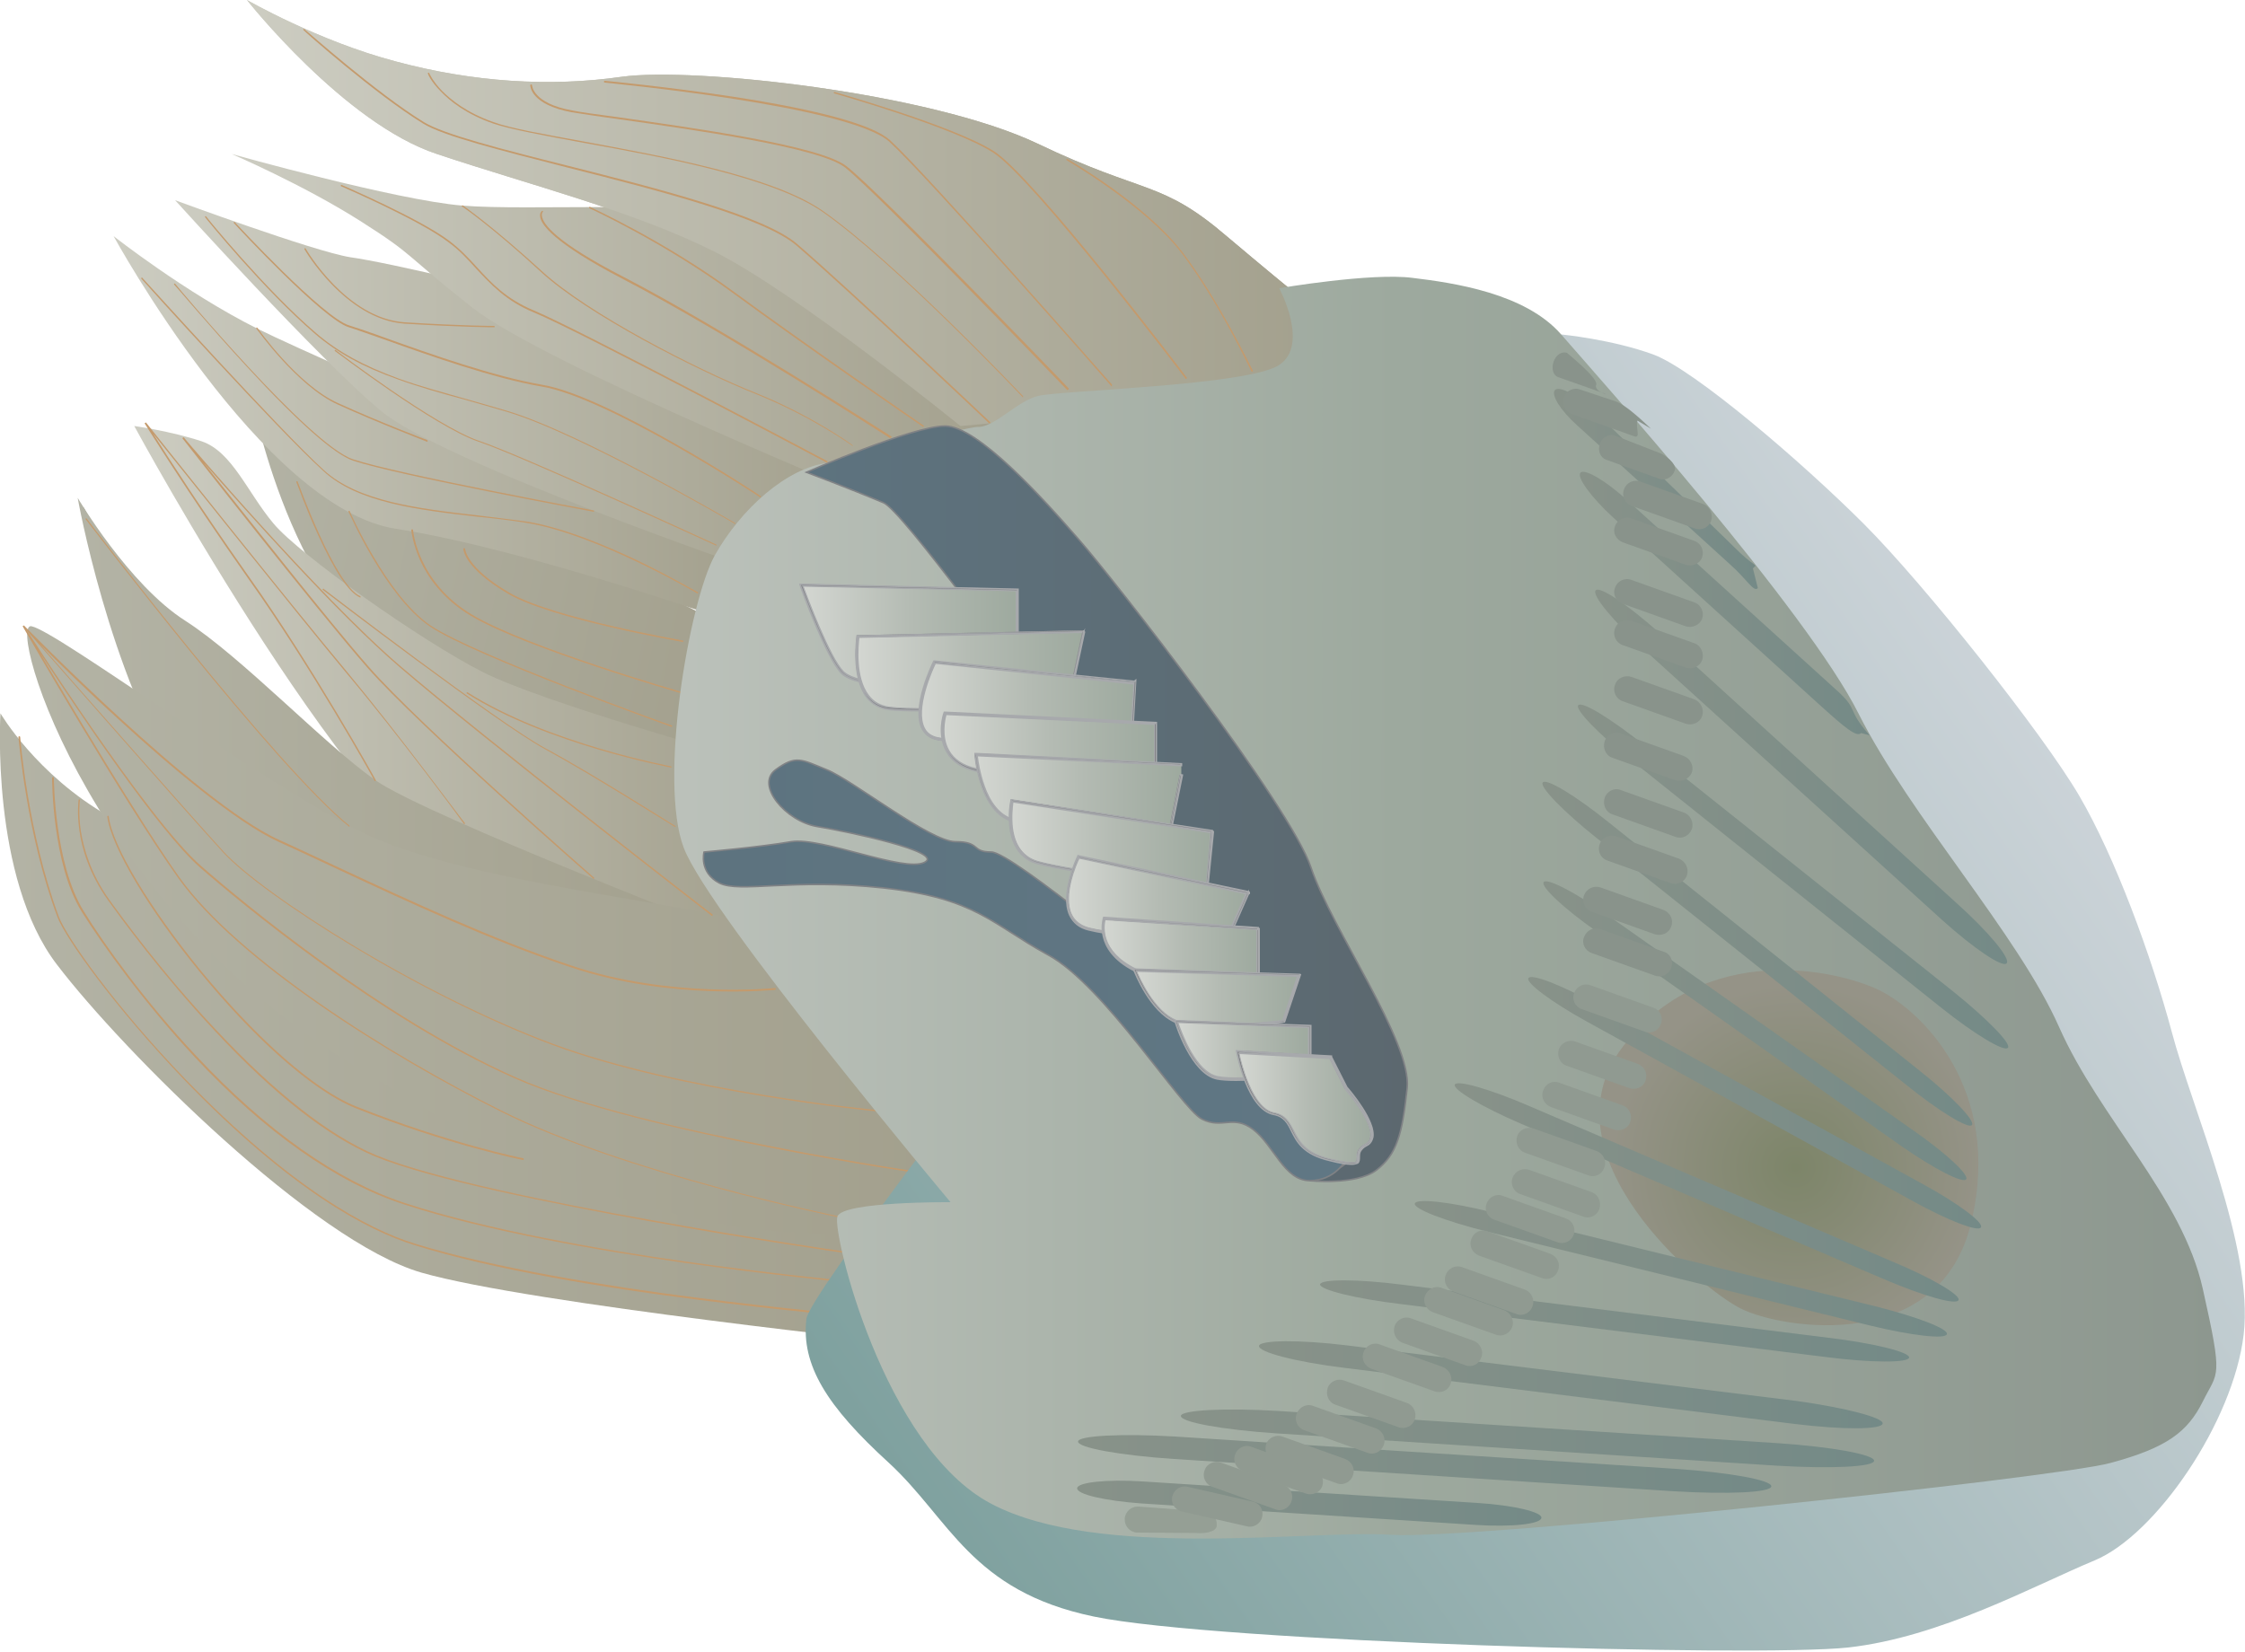 
        <svg xmlns:rdf="http://www.w3.org/1999/02/22-rdf-syntax-ns#" xmlns="http://www.w3.org/2000/svg" xmlns:cc="http://creativecommons.org/ns#" xmlns:xlink="http://www.w3.org/1999/xlink" xmlns:dc="http://purl.org/dc/elements/1.1/" x="0px" y="0px" width="500" height="368" viewBox="0 0 500 368" xml:space="preserve">
            <title>Strombidium (Ciliate)</title>
            <desc xmlns:ian_image_library="https://ian.umces.edu/media-library/">
                <ian_image_library:title>Strombidium (Ciliate)</ian_image_library:title>
                <ian_image_library:descr>Illustration of Strombidium (Ciliate)</ian_image_library:descr>
                <ian_image_library:scene>
                    <ian_image_library:contains>Protozoa, Ciliophora, Ciliatea, Oligotrichida, Strombidiidae, Strombidium, ciliate</ian_image_library:contains>
                    <ian_image_library:when>2003-01-01</ian_image_library:when>
                </ian_image_library:scene>
            </desc>
            
<g id="ian_symbols_b28c1fad300b0ea4593a09d49ae17a4c">
	<g>
			<linearGradient id="ian_symbols_ffb3518208ef6a5405582f4eca8c120b" gradientUnits="userSpaceOnUse" x1="55.03" y1="322.56" x2="299.637" y2="322.56" gradientTransform="matrix(1 0 0 -1 0 370.011)">
			<stop  offset="5.600000e-03" style="stop-color:#CCCCC1"/>
			<stop  offset="1" style="stop-color:#A29F8C"/>
		</linearGradient>
		<path fill="url(#ian_symbols_ffb3518208ef6a5405582f4eca8c120b)" d="M55,0c0,0,21.7,27.5,42.3,34.3c20.6,6.9,43.5,12.6,61.7,21.7c18.3,9.1,54.9,38.9,54.9,38.9
			l61.7-5.7l24-14.8c0,0-11.5-9.2-26.3-21.7C258.5,40,255.1,43.5,231.1,32c-24-11.4-76.6-17.1-92.6-14.9c-16,2.3-33.2,1.2-50.3-3.4
			C71,9.2,55,0,55,0L55,0z"/>
	</g>
	<path fill="#87887E" d="M53.8,168.5c-7.9-7.2-29.3-44.5-34.4-53.4c2.5,6.7,4.6,12.2,6.2,16.7c6.8,18.2,7.6,20.6,12.1,26.4l-0.3,0.2
		c-4.5-5.9-5.3-8.3-12.1-26.5c-1.8-4.9-4.1-11.1-7-18.8l0.3-0.1c0.3,0.5,26.5,47.1,35.4,55.2L53.8,168.5z"/>
		<linearGradient id="ian_symbols_161054bb0431390449bc91a98afe9b0a" gradientUnits="userSpaceOnUse" x1="107.48" y1="-1612.58" x2="629.043" y2="-1612.58" gradientTransform="matrix(0.235 4.830000e-02 -4.540000e-02 0.221 -49.729 470.753)">
		<stop  offset="5.600000e-03" style="stop-color:#B3B3A5"/>
		<stop  offset="1" style="stop-color:#A29F8C"/>
	</linearGradient>
	<path fill="url(#ian_symbols_161054bb0431390449bc91a98afe9b0a)" d="M55.6,86.2c0,0,8,46.5,33.5,62.3s61.5,27.1,61.5,27.1l20.8-31.3L55.6,86.2L55.6,86.2z"/>
		<linearGradient id="ian_symbols_325544686bd069a4358e08826b78b746" gradientUnits="userSpaceOnUse" x1="308.445" y1="-1270.932" x2="1420.844" y2="-1270.932" gradientTransform="matrix(0.2 0 0 0.2 -61.566 482.885)">
		<stop  offset="5.600000e-03" style="stop-color:#B3B3A5"/>
		<stop  offset="1" style="stop-color:#A29F8C"/>
	</linearGradient>
	<path fill="url(#ian_symbols_325544686bd069a4358e08826b78b746)" d="M0.1,158.9c0,0-2.3,36.6,12.6,56c14.8,19.4,57.2,61.7,81.2,68.6s109.8,16,109.8,16l18.3-35.4
		c0,0-181.8-73.2-197.8-82.3C8.1,172.6,0.1,158.9,0.1,158.9L0.1,158.9z"/>
		<linearGradient id="ian_symbols_3b3c45c0f0f0c584d5051f8a444fe5a3" gradientUnits="userSpaceOnUse" x1="435.343" y1="-1938.036" x2="1156.808" y2="-1938.036" gradientTransform="matrix(0.2 0 0 0.2 -61.566 482.885)">
		<stop  offset="5.600000e-03" style="stop-color:#CCCCC1"/>
		<stop  offset="1" style="stop-color:#A29F8C"/>
	</linearGradient>
	<path fill="url(#ian_symbols_3b3c45c0f0f0c584d5051f8a444fe5a3)" d="M25.3,52.6c0,0,33.1,60.6,62.9,65.2c29.7,4.6,77.7,21.7,77.7,21.7l3.4-17.1c0,0-96-41.2-112-49.2
		S25.3,52.6,25.3,52.6L25.3,52.6z"/>
	<g>
			<linearGradient id="ian_symbols_ed175fbb00817fb4898d0808f497d0e0" gradientUnits="userSpaceOnUse" x1="458.39" y1="-1654.46" x2="1185.867" y2="-1654.46" gradientTransform="matrix(0.2 0 0 0.2 -61.566 482.885)">
			<stop  offset="5.600000e-03" style="stop-color:#CCCCC1"/>
			<stop  offset="1" style="stop-color:#A29F8C"/>
		</linearGradient>
		<path fill="url(#ian_symbols_ed175fbb00817fb4898d0808f497d0e0)" d="M29.9,94.9c0,0,51.4,94.9,77.7,102.9s67.5,12.6,67.5,12.6l-12.5-42.3c0,0-41.2-11.5-54.9-18.3
			c-13.7-6.9-41.1-26.3-46.8-33.2c-5.8-6.9-9.2-16-16-18.3C37.9,96,29.9,94.9,29.9,94.9L29.9,94.9z"/>
	</g>
	<g>
			<linearGradient id="ian_symbols_ab62ac38277c35f4d1cf8e4dd03ad712" gradientUnits="userSpaceOnUse" x1="395.262" y1="-1617.385" x2="1140.275" y2="-1617.385" gradientTransform="matrix(0.2 0 0 0.2 -61.566 482.885)">
			<stop  offset="5.600000e-03" style="stop-color:#B3B3A5"/>
			<stop  offset="1" style="stop-color:#A29F8C"/>
		</linearGradient>
		<path fill="url(#ian_symbols_ab62ac38277c35f4d1cf8e4dd03ad712)" d="M17.3,110.9c0,0,6.9,38.9,22.9,64c16,25.2,125.8,34.3,125.8,34.3s-71-27.4-82.4-35.4
			c-11.4-8-29.7-27.4-42.3-35.5C28.7,130.3,17.3,110.9,17.3,110.9L17.3,110.9z"/>
	</g>
		<linearGradient id="ian_symbols_6beb00501754b9144d76eebca5593222" gradientUnits="userSpaceOnUse" x1="338.92" y1="-1381.607" x2="1396.073" y2="-1381.607" gradientTransform="matrix(0.2 0 0 0.2 -61.566 482.885)">
		<stop  offset="5.600000e-03" style="stop-color:#B3B3A5"/>
		<stop  offset="1" style="stop-color:#A29F8C"/>
	</linearGradient>
	<path fill="url(#ian_symbols_6beb00501754b9144d76eebca5593222)" d="M7,139.5c-5.7-1.1,13.7,65.2,76.6,100.7c68.6,43.4,109.8,35.4,129.2,30.8s-33.1-60.6-45.7-65.2
		s-64-9.1-86.9-20.6C57.3,173.8,12.7,140.6,7,139.5L7,139.5z"/>
		<linearGradient id="ian_symbols_557630795d9ac5e4ada2c06cb71de95d" gradientUnits="userSpaceOnUse" x1="503.983" y1="-1989.391" x2="1283.566" y2="-1989.391" gradientTransform="matrix(0.2 0 0 0.2 -61.566 482.885)">
		<stop  offset="5.600000e-03" style="stop-color:#CCCCC1"/>
		<stop  offset="1" style="stop-color:#A29F8C"/>
	</linearGradient>
	<path fill="url(#ian_symbols_557630795d9ac5e4ada2c06cb71de95d)" d="M39,44.6c0,0,32,35.4,45.8,46.9C98.5,103,168.3,127,168.3,127l26.3-18.3c0,0-48-32-62.9-37.7
		C116.8,65.3,86,58.4,78,57.3C69.9,56,39,44.6,39,44.6L39,44.6z"/>
		<linearGradient id="ian_symbols_d58a7f921d0354f4e516cd50f9aead9f" gradientUnits="userSpaceOnUse" x1="567.111" y1="-2052.519" x2="1448.901" y2="-2052.519" gradientTransform="matrix(0.2 0 0 0.2 -61.566 482.885)">
		<stop  offset="5.600000e-03" style="stop-color:#CCCCC1"/>
		<stop  offset="1" style="stop-color:#A29F8C"/>
	</linearGradient>
	<path fill="url(#ian_symbols_d58a7f921d0354f4e516cd50f9aead9f)" d="M51.6,34.3c0,0,16,6.9,28.6,14.9s9.2,6.9,25.1,19.4c16,12.6,91.5,43.5,91.5,43.5l30.8-18.3
		c0,0-46.8-42.3-61.7-45.7c-14.9-3.4-48-1.1-62.9-2.3C88.2,44.6,51.6,34.3,51.6,34.3L51.6,34.3z"/>
		<linearGradient id="ian_symbols_ba5997ce869968c42df4f0a05e876a0b" gradientUnits="userSpaceOnUse" x1="584.145" y1="-2181.531" x2="1809.634" y2="-2181.531" gradientTransform="matrix(0.2 0 0 0.2 -61.566 482.885)">
		<stop  offset="5.600000e-03" style="stop-color:#CCCCC1"/>
		<stop  offset="1" style="stop-color:#A29F8C"/>
	</linearGradient>
	<path fill="url(#ian_symbols_ba5997ce869968c42df4f0a05e876a0b)" d="M55,0c0,0,21.7,27.5,42.3,34.3c20.6,6.9,43.5,12.6,61.7,21.7c18.3,9.1,54.9,38.9,54.9,38.9
		l61.7-5.7l24-14.8c0,0-11.5-9.2-26.3-21.7C258.5,40,255.1,43.5,231.1,32c-24-11.4-76.6-17.1-92.6-14.9c-16,2.3-33.2,1.2-50.3-3.4
		C71,9.2,55,0,55,0L55,0z"/>
	<path fill="#C49A6C" d="M191.1,293.4L191.1,293.4c-0.2,0-16.4-1.4-36.7-4c-18.7-2.4-44.6-6.5-62.3-12.1
		c-10.2-3.2-27.4-12.2-51.1-36.8c-15.6-16.3-26.4-31.5-28.2-36.2c-7-18.6-8.6-39.8-8.7-40.1c0-0.1,0.1-0.2,0.2-0.2
		c0.1,0,0.2,0.1,0.2,0.2c0,0.2,1.7,21.4,8.6,40c1.8,4.7,12.5,19.9,28.1,36.1C64.9,264.8,82,273.8,92.3,277
		c17.7,5.5,43.6,9.6,62.3,12c20.2,2.6,36.5,4,36.6,4s0.2,0.1,0.2,0.2C191.3,293.3,191.2,293.4,191.1,293.4z"/>
	<path fill="#C49A6C" d="M188.2,285.6L188.2,285.6c-0.2,0-15.9-1.5-35.8-4.3c-18.3-2.6-44.1-7-62.4-13c-15.1-4.9-30.9-16-46.7-32.9
		c-11.1-11.9-20.4-24.8-25.1-32.3c-6.6-10.6-6.6-29.6-6.6-29.8c0-0.1,0.1-0.2,0.2-0.2s0.2,0.1,0.2,0.2c0,0.2,0.1,19,6.6,29.6
		c4.6,7.5,13.9,20.4,25,32.2C59.4,252,75.1,263,90.2,268c18.3,6,44,10.4,62.3,13c19.9,2.8,35.6,4.3,35.7,4.3c0.1,0,0.2,0.1,0.2,0.2
		C188.4,285.5,188.3,285.6,188.2,285.6z"/>
	<path fill="#C49A6C" d="M187.4,279L187.4,279c-0.2,0-20.3-2.9-43-7c-21-3.8-48.6-9.3-60.9-14.4c-10.3-4.3-22.3-13.6-35.6-27.9
		c-12-12.8-21.2-25.5-23.8-29.1c-4.3-6-5.9-11.8-6.4-15.5c-0.6-4.1-0.2-6.8-0.2-6.9s0.1-0.2,0.2-0.1c0.1,0,0.2,0.1,0.1,0.2
		c0,0-0.4,2.7,0.2,6.8c0.6,3.7,2.1,9.4,6.4,15.4c2.6,3.6,11.8,16.3,23.8,29c13.3,14.2,25.3,23.5,35.5,27.8
		c12.3,5.1,39.9,10.7,60.9,14.4c22.7,4.1,42.8,7,43,7c0.1,0,0.2,0.1,0.1,0.2C187.6,278.9,187.5,279,187.4,279z"/>
	<path fill="#C49A6C" d="M116.5,258.4L116.5,258.4c-0.2,0-16.8-3.4-37.2-11.5c-20.9-8.4-53.7-51.3-55.4-65c0-0.1,0.1-0.2,0.1-0.2
		c0.1,0,0.2,0.1,0.2,0.1c0.8,6.6,9.1,20.4,20.5,34.4c12.6,15.3,25.5,26.7,34.7,30.3c20.3,8.1,36.9,11.5,37.1,11.5
		c0.1,0,0.2,0.1,0.1,0.2C116.7,258.3,116.6,258.4,116.5,258.4z"/>
	<path fill="#C49A6C" d="M186.5,271.1C186.5,271.1,186.4,271.1,186.5,271.1c-0.5-0.1-47.2-9.6-75-23.5c-24.9-12.4-58.6-33.5-71.8-52
		c-12.2-17.1-34.4-55.6-34.6-56c0-0.1,0-0.2,0.1-0.2c0.1,0,0.2,0,0.2,0.1c0.3,0.4,27.3,43,39.5,53.5c8.8,7.7,40,33.7,70,47
		c14.4,6.4,38.8,11.9,56.6,15.3c19.3,3.8,35.5,6.1,35.6,6.1s0.2,0.1,0.1,0.2c-0.1,0.1-0.1,0.2-0.2,0.1c-0.2,0-16.3-2.3-35.7-6.1
		c-17.9-3.5-42.2-9-56.7-15.4c-30.1-13.3-61.3-39.3-70.1-47C35.2,185,16.9,157.7,9,145.6c6.8,11.6,21.8,36.9,31,49.9
		c13.2,18.4,46.8,39.5,71.7,51.9c27.7,13.9,74.4,23.4,74.9,23.5c0.1,0,0.2,0.1,0.1,0.2C186.6,271.1,186.6,271.1,186.5,271.1z"/>
	<path fill="#C49A6C" d="M195.7,247.6L195.7,247.6c-0.5,0-44.1-4.2-72.6-14.8c-30-11.2-64.7-33.4-73.4-42.9
		c-9-9.8-44.1-49.9-44.5-50.3c-0.1-0.1-0.1-0.2,0-0.2c0.1-0.1,0.2-0.1,0.2,0c0.1,0.1,9.8,10,21.6,20.8c10.9,10,25.8,22.7,35.2,26.9
		c3.9,1.8,8.1,3.7,12.5,5.8c16.5,7.7,35.2,16.4,52.6,22.2c22,7.4,45,5,45.3,5c0.1,0,0.2,0.1,0.2,0.2s-0.1,0.2-0.2,0.2
		c-0.2,0-23.4,2.4-45.4-5c-17.5-5.8-36.2-14.5-52.7-22.2c-4.4-2.1-8.6-4-12.5-5.8c-9.4-4.3-24.4-17-35.3-27
		c-7.4-6.7-13.9-13.1-17.8-17c9.2,10.5,33.7,38.3,40.9,46.2c4.5,4.9,15.7,13,29.2,21.1c15.2,9.1,30.9,16.8,44.1,21.7
		c28.5,10.6,72.1,14.8,72.5,14.8c0.1,0,0.2,0.1,0.2,0.2C195.9,247.6,195.8,247.6,195.7,247.6z"/>
	<path fill="#C49A6C" d="M77.8,184.2L77.8,184.2c-16.4-13.1-58.2-67.9-58.7-68.5c-0.1-0.1,0-0.2,0-0.2c0.1-0.1,0.2,0,0.2,0
		c0.4,0.6,42.3,55.4,58.5,68.4c0.1,0.1,0.1,0.2,0,0.2C77.9,184.2,77.8,184.2,77.8,184.2z"/>
	<path fill="#C49A6C" d="M103.4,183.6c-0.1,0-0.1,0-0.1-0.1c-0.1-0.2-14.2-19.4-26.5-34c-10.5-12.6-35.6-44.1-42.7-52.9
		c3.2,5.1,11,17.2,21.5,32.1c13.9,19.6,28,44.8,28.1,45.1c0,0.1,0,0.2-0.1,0.2s-0.2,0-0.2-0.1c-0.1-0.3-14.2-25.5-28.1-45
		c-13.8-19.6-23-34.5-23.1-34.6l0.3-0.2c0.3,0.4,32.3,40.6,44.5,55.2c12.2,14.7,26.3,33.9,26.5,34c0.1,0.1,0,0.2,0,0.2
		C103.5,183.6,103.4,183.6,103.4,183.6z"/>
	<path fill="#C49A6C" d="M158.6,204h-0.1c-0.5-0.4-51.4-39.8-69.5-55.4c-13.9-11.9-34.4-35-43.6-45.5c8.8,11.1,28,35.5,36.7,45.4
		c11.4,13.1,49.9,46.7,50.2,47c0.1,0.1,0.1,0.2,0,0.2c-0.1,0.1-0.2,0.1-0.2,0c-0.4-0.3-38.9-34-50.3-47
		c-11.4-13-40.9-50.7-41.2-51.1l0.3-0.2c0.3,0.4,30.1,35.4,48.3,51c18.2,15.6,69,55,69.5,55.3c0.1,0.1,0.1,0.2,0,0.2L158.6,204z"/>
	<path fill="#C49A6C" d="M150.3,184.2L150.3,184.2c-0.3-0.1-18.4-11.6-28.9-17.3c-10.6-5.7-49.1-35.2-49.5-35.5
		c-0.1-0.1-0.1-0.2,0-0.2c0.1-0.1,0.2-0.1,0.2,0c0.4,0.3,38.8,29.8,49.4,35.5c10.6,5.7,28.7,17.2,28.9,17.3c0.1,0.1,0.1,0.2,0.1,0.2
		C150.4,184.2,150.4,184.2,150.3,184.2z"/>
	<path fill="#C49A6C" d="M149.5,171L149.5,171c-0.3-0.1-27.5-5.1-45.5-16.5c-0.1-0.1-0.1-0.2-0.1-0.2c0.1-0.1,0.2-0.1,0.2-0.1
		c17.9,11.4,45,16.4,45.3,16.5c0.1,0,0.2,0.1,0.1,0.2C149.7,170.9,149.6,171,149.5,171z"/>
	<path fill="#C49A6C" d="M80.2,133.1L80.2,133.1c-2.5-1.1-5.6-5.7-9.3-13.8c-2.8-6-4.8-11.8-4.9-11.9c0-0.1,0-0.2,0.1-0.2
		c0.1,0,0.2,0,0.2,0.1c0.1,0.2,8.3,23,13.9,25.5c0.1,0,0.1,0.1,0.1,0.2C80.4,133,80.3,133.1,80.2,133.1z"/>
	<path fill="#C49A6C" d="M149.5,161.9L149.5,161.9c-0.5-0.2-43.9-15.7-53.7-22.3c-5.1-3.4-9.8-10.2-12.8-15.3
		c-3.3-5.5-5.3-10.3-5.4-10.3c0-0.1,0-0.2,0.1-0.2s0.2,0,0.2,0.1c0,0,2.1,4.8,5.4,10.3c3,5.1,7.6,11.8,12.7,15.2
		c9.8,6.5,53.1,22.1,53.6,22.2c0.1,0,0.1,0.1,0.1,0.2C149.6,161.9,149.6,161.9,149.5,161.9z"/>
	<path fill="#C49A6C" d="M152,154.5L152,154.5c-0.4-0.1-34.8-10-47.1-17.3c-6.4-3.8-9.7-8.8-11.3-12.3c-1.7-3.8-2-6.7-2-6.8
		s0.1-0.2,0.2-0.2c0.1,0,0.2,0.1,0.2,0.2c0,0.1,1,11.6,13.1,18.8c12.2,7.3,46.6,17.2,46.9,17.3c0.1,0,0.1,0.1,0.1,0.2
		C152.1,154.4,152.1,154.5,152,154.5z"/>
	<path fill="#C49A6C" d="M152,143L152,143c-0.3-0.1-29-5-38.8-10.7c-9.9-5.8-10-9.9-10-10c0-0.1,0.1-0.2,0.2-0.2s0.2,0.1,0.2,0.2
		l0,0c0,0,0.2,4.1,9.8,9.7c9.7,5.7,38.4,10.6,38.7,10.7c0.1,0,0.2,0.1,0.1,0.2C152.1,142.9,152.1,143,152,143z M103.5,122.2
		L103.5,122.2L103.5,122.2z"/>
	<path fill="#C49A6C" d="M155.3,132.2C155.2,132.2,155.2,132.2,155.3,132.2c-0.3-0.2-22.5-13.2-37.9-15.7c-3.5-0.6-7.2-1-11.1-1.4
		c-13.1-1.5-26.7-3.1-34.3-10.2C62.1,96,31.8,62.5,31.5,62.1c-0.1-0.1-0.1-0.2,0-0.2c0.1-0.1,0.2-0.1,0.2,0
		c0.3,0.3,30.6,33.9,40.4,42.8c7.6,7,21.1,8.6,34.2,10.1c3.9,0.5,7.6,0.9,11.1,1.4c8.1,1.3,18,5.5,24.9,8.8c7.4,3.6,13,6.9,13.1,6.9
		c0.1,0,0.1,0.2,0.1,0.2C155.4,132.2,155.3,132.2,155.3,132.2z"/>
	<path fill="#C49A6C" d="M132.2,114C132.2,114,132.1,113.9,132.2,114c-0.5-0.1-43.8-8.1-53.6-11.4c-4.1-1.4-12.1-8.4-23.6-20.9
		c-8.6-9.3-16.1-18.3-16.2-18.3c-0.1-0.1,0-0.2,0-0.2c0.1-0.1,0.2,0,0.2,0c0.3,0.4,29.9,35.9,39.6,39.1c9.8,3.3,53.1,11.3,53.6,11.4
		c0.1,0,0.2,0.1,0.1,0.2C132.3,113.9,132.2,114,132.2,114z"/>
	<path fill="#C49A6C" d="M95.1,98.4L95.1,98.4c-0.2-0.1-10.9-4.2-19.9-8.3c-9-4.1-18-16.8-18.1-16.9c-0.1-0.1,0-0.2,0-0.2
		c0.1-0.1,0.2,0,0.2,0c0.1,0.1,9,12.8,18,16.8c9,4.1,19.7,8.2,19.8,8.2s0.1,0.1,0.1,0.2C95.3,98.4,95.2,98.4,95.1,98.4z"/>
	<path fill="#C49A6C" d="M169.3,110.8C169.2,110.8,169.2,110.8,169.3,110.8c-0.4-0.3-34-22.3-48.7-24.7c-10.6-1.8-25-6.9-34.5-10.3
		c-3.8-1.3-6.7-2.4-8.4-2.9C72,71.2,52.9,50.6,52.1,49.7c-0.1-0.1-0.1-0.2,0-0.2c0.1-0.1,0.2-0.1,0.2,0c0.2,0.2,19.8,21.4,25.5,23
		c1.6,0.5,4.6,1.5,8.4,2.9c9.5,3.4,23.9,8.5,34.5,10.3c14.7,2.4,48.4,24.5,48.7,24.8c0.1,0.1,0.1,0.2,0,0.2
		C169.4,110.8,169.3,110.8,169.3,110.8z"/>
	<path fill="#C49A6C" d="M163.7,116.7L163.7,116.7c-0.4-0.2-34.3-20-50.6-24.9c-3.3-1-6.6-1.9-9.7-2.8c-5.2-1.4-10.1-2.8-14.8-4.5
		c-7.9-2.8-13.6-6-18.4-10.1c-11.4-9.8-24.4-25.8-24.5-26c-0.1-0.1,0-0.2,0-0.2c0.1-0.1,0.2,0,0.2,0c0.1,0.2,13.1,16.2,24.5,26
		c4.8,4.1,10.4,7.2,18.3,10.1c4.7,1.7,9.6,3,14.8,4.5c3.2,0.9,6.4,1.8,9.7,2.8c16.3,4.9,50.2,24.7,50.5,24.9c0.1,0,0.1,0.2,0.1,0.2
		C163.9,116.7,163.8,116.7,163.7,116.7z"/>
	<path fill="#C49A6C" d="M159.4,121.5C159.4,121.5,159.3,121.5,159.4,121.5c-0.5-0.2-43-19.8-52.8-23.1c-9.8-3.3-31.8-20.1-32-20.2
		c-0.1-0.1-0.1-0.2,0-0.2c0.1-0.1,0.2-0.1,0.2,0C75,78.2,97,94.9,106.7,98.2c9.8,3.3,52.4,22.9,52.8,23.1c0.1,0,0.1,0.1,0.1,0.2
		C159.5,121.5,159.5,121.5,159.4,121.5z"/>
	<path fill="#C49A6C" d="M109.9,72.9c-0.1,0-6.7,0-19.8-0.8C77,71.2,67.8,55.6,67.8,55.5s0-0.2,0.1-0.2c0.1,0,0.2,0,0.2,0.1
		c0.1,0.2,9.1,15.6,22.1,16.4c13,0.8,19.7,0.8,19.8,0.8c0.1,0,0.2,0.1,0.2,0.2C110.2,72.9,110,72.9,109.9,72.9z"/>
	<path fill="#C49A6C" d="M184.2,103.1L184.2,103.1c-0.6-0.3-55.5-29.5-65.3-33.5c-6.3-2.6-9.6-6.3-12.9-9.8c-1.8-2-3.7-4.1-6.2-5.9
		C93.4,49,76.2,41.6,76,41.5c-0.1,0-0.1-0.1-0.1-0.2c0-0.1,0.1-0.1,0.2-0.1c0.2,0.1,17.4,7.5,23.9,12.4c2.4,1.8,4.4,3.9,6.2,5.9
		c3.2,3.5,6.5,7.1,12.8,9.7c9.8,4.1,64.7,33.2,65.2,33.5c0.1,0,0.1,0.1,0.1,0.2C184.3,103.1,184.3,103.1,184.2,103.1z"/>
	<path fill="#C49A6C" d="M189.9,99.3h-0.1c-0.1-0.1-9.2-6.6-21.4-11.5c-13.5-5.4-37.7-17.8-47.9-27.2C109.9,50.8,103,46,102.9,46
		c-0.1-0.1-0.1-0.2,0-0.2c0.1-0.1,0.2-0.1,0.2,0c0.1,0,7,4.9,17.6,14.6c10.2,9.4,34.3,21.8,47.8,27.2c12.2,4.9,21.4,11.5,21.4,11.6
		C190,99.3,190,99.4,189.9,99.3C190,99.2,189.9,99.3,189.9,99.3z"/>
	<path fill="#C49A6C" d="M198.2,97.6C198.1,97.6,198.1,97.6,198.2,97.6c-0.5-0.3-37.5-24.1-59.4-35.4c-15.7-8.2-18.4-12.3-18.5-14
		c-0.1-0.8,0.3-1.1,0.4-1.2c0.1-0.1,0.2,0,0.2,0c0.1,0.1,0,0.2,0,0.2l0,0c0,0-0.3,0.3-0.2,0.9c0.2,1.7,2.8,5.7,18.4,13.7
		c22,11.4,59,35.2,59.4,35.4c0.1,0.1,0.1,0.2,0.1,0.2C198.3,97.6,198.2,97.6,198.2,97.6z"/>
	<path fill="#C49A6C" d="M205.6,95.1C205.5,95.1,205.5,95.1,205.6,95.1c-0.4-0.2-26.7-18.3-42.2-29.7s-31.9-18.9-32.1-19
		c-0.1,0-0.1-0.1-0.1-0.2c0-0.1,0.1-0.1,0.2-0.1c0.2,0.1,16.7,7.6,32.2,19s41.8,29.5,42.1,29.7c0.1,0.1,0.1,0.2,0,0.2
		C205.7,95.1,205.6,95.1,205.6,95.1z"/>
	<path fill="#C49A6C" d="M220.4,94.3h-0.1c-0.3-0.3-30.6-29-42.9-39.6c-7.2-6.2-30.5-12.2-51.1-17.4c-14.8-3.8-27.6-7-32.1-9.8
		C83.6,21,67.7,6.9,67.6,6.7c-0.1-0.1-0.1-0.2,0-0.2c0.1-0.1,0.2-0.1,0.2,0c0.2,0.1,16,14.2,26.6,20.7c4.4,2.7,17.2,6,32,9.7
		c20.6,5.2,44,11.2,51.2,17.5C189.9,65,220.2,93.7,220.5,94c0.1,0.1,0.1,0.2,0,0.2C220.5,94.3,220.4,94.3,220.4,94.3z"/>
	<path fill="#C49A6C" d="M227.8,88.5c0,0-0.1,0-0.1-0.1c-0.3-0.3-28.2-29.8-44.5-41.2c-11.1-7.7-35.5-12.2-53.3-15.4
		c-8.7-1.6-16.3-3-20.1-4.3c-6-2.1-9.6-5-11.6-7.1c-2.2-2.2-2.9-3.9-2.9-4c0-0.1,0-0.2,0.1-0.2c0.1,0,0.2,0,0.2,0.1
		c0,0,0.7,1.7,2.8,3.9c2,2,5.5,4.9,11.5,7c3.8,1.4,11.3,2.7,20,4.3c17.8,3.3,42.3,7.7,53.4,15.5c16.3,11.4,44.3,41,44.5,41.2
		c0.1,0.1,0.1,0.2,0,0.2C227.9,88.5,227.9,88.5,227.8,88.5z"/>
	<path fill="#C49A6C" d="M237.7,86.9c0,0-0.1,0-0.1-0.1c-0.4-0.4-42.1-43.7-49.4-49.5c-5.8-4.5-33.9-8.4-50.7-10.8
		c-4.6-0.6-8.2-1.2-10.2-1.5c-9.1-1.7-9.2-5.8-9.2-6c0-0.1,0.1-0.2,0.2-0.2l0,0c0.1,0,0.2,0.1,0.2,0.2c0,0,0.1,4,8.9,5.6
		c2,0.4,5.6,0.9,10.2,1.5c16.8,2.4,45,6.3,50.9,10.9c7.4,5.7,49.1,49,49.5,49.5c0.1,0.1,0.1,0.2,0,0.2
		C237.8,86.9,237.7,86.9,237.7,86.9z"/>
	<path fill="#C49A6C" d="M247.6,86.1c0,0-0.1,0-0.1-0.1c-0.4-0.5-40.5-46.2-49.4-54.4c-9-8.1-62.8-13.1-63.4-13.2
		c-0.1,0-0.2-0.1-0.2-0.2c0-0.1,0.1-0.2,0.2-0.2c0.1,0,13.8,1.3,28.3,3.5c19.6,3,31.4,6.3,35.2,9.7c8.9,8.2,49,54,49.4,54.4
		c0.1,0.1,0.1,0.2,0,0.2C247.7,86.1,247.6,86.1,247.6,86.1z"/>
	<path fill="#C49A6C" d="M264.1,84.4c-0.1,0-0.1,0-0.1-0.1c-0.3-0.4-33.9-44.6-42.8-50.3c-8.9-5.7-35.1-13.1-35.4-13.2
		c-0.1,0-0.1-0.1-0.1-0.2c0-0.1,0.1-0.1,0.2-0.1c0.3,0.1,26.5,7.5,35.5,13.2c9,5.8,42.6,49.9,42.9,50.4c0.1,0.1,0,0.2,0,0.2
		C264.2,84.4,264.1,84.4,264.1,84.4z"/>
	<path fill="#C49A6C" d="M278.9,82.8c-0.1,0-0.1,0-0.2-0.1c-0.1-0.2-7.5-15.8-15.6-26.4c-8.2-10.6-25.4-20.5-25.5-20.6
		c-0.1,0-0.1-0.2-0.1-0.2c0-0.1,0.2-0.1,0.2-0.1c0.2,0.1,17.4,10,25.6,20.7c8.1,10.6,15.6,26.3,15.7,26.4
		C279.1,82.6,279.1,82.7,278.9,82.8C279,82.8,279,82.8,278.9,82.8z"/>
	<path fill="none" d="M58.6,98.8c1.9,6.6,4.7,14.9,8.7,23"/>
	<path fill="none" d="M24.1,181.8c-16-9.2-24-22.9-24-22.9s-2.3,36.6,12.6,56c14.8,19.4,57.2,61.7,81.2,68.6s109.8,16,109.8,16
		l18.3-35.4"/>
	<path fill="none" d="M73.5,80.7c-7.4-3.4-13.2-6-16.2-7.5c-16-8-32-20.6-32-20.6s33.1,60.6,62.9,65.2c29.7,4.6,77.7,21.7,77.7,21.7
		"/>
	<path fill="none" d="M107.6,149.8c-10.1-5.1-27.7-17-38.5-25.7c-3.8-3.1-6.8-5.7-8.3-7.5c-5.8-6.9-9.2-16-16-18.3
		C38,96,29.9,94.9,29.9,94.9S54,139.4,77.6,170"/>
	<path fill="none" d="M83.6,173.8c-2.2-1.6-4.6-3.5-7.3-5.7c-11-9.3-24.9-23.3-35.1-29.8c-12.6-8-24-27.4-24-27.4
		s3.6,20.7,11.9,41.7"/>
	<g>
		<path fill="none" d="M7,139.5c-5.7-1.1,13.7,65.2,76.6,100.7c68.6,43.4,109.8,35.4,129.2,30.8s-33.1-60.6-45.7-65.2
			s-64-9.1-86.9-20.6C57.3,173.8,12.7,140.6,7,139.5L7,139.5z"/>
	</g>
	<path fill="none" d="M95.8,60.8c-8-1.8-14.7-3.2-17.9-3.6C69.9,56,39,44.6,39,44.6S58.3,66,73.3,80.8c4.3,4.3,8.3,8.1,11.4,10.6
		c13.7,11.5,83.5,35.5,83.5,35.5"/>
	<path fill="none" d="M134.4,46c-12,0-24,0.3-31.4-0.3c-14.9-1.1-51.5-11.4-51.5-11.4s16,6.9,28.6,14.9s9.2,6.9,25.1,19.4
		c16,12.6,91.5,43.5,91.5,43.5"/>
		<linearGradient id="ian_symbols_a32879df428d2c24ed0447fa4f8d8297" gradientUnits="userSpaceOnUse" x1="1365.138" y1="-671.769" x2="2618.193" y2="-1549.181" gradientTransform="matrix(0.2 0 0 0.2 -61.566 482.885)">
		<stop  offset="5.600000e-03" style="stop-color:#7FA19F"/>
		<stop  offset="1" style="stop-color:#CBD3D8"/>
	</linearGradient>
	<path fill="url(#ian_symbols_a32879df428d2c24ed0447fa4f8d8297)" d="M179.6,293.8c-1.2,10.3,4.6,19.5,18.3,32c13.7,12.6,18.3,28.6,45.7,34.3
		c27.4,5.7,147.4,9.1,168,6.9c20.6-2.3,41.2-13.7,54.9-19.4c13.7-5.7,30.9-30.9,33.2-50.3c2.3-19.4-11.5-50.3-16-67.4
		c-4.6-17.1-12.6-38.9-20.6-52.6c-8-13.7-34.3-46.9-48-60.6C401.4,103,377.4,82.4,368.3,79c-9.2-3.4-20.6-4.5-20.6-4.5
		S180.8,283.5,179.6,293.8L179.6,293.8z"/>
		<linearGradient id="ian_symbols_569e71129990fb84355aa43717165b55" gradientUnits="userSpaceOnUse" x1="1060.945" y1="-1406.27" x2="2781.692" y2="-1406.27" gradientTransform="matrix(0.2 0 0 0.2 -61.566 482.885)">
		<stop  offset="5.600000e-03" style="stop-color:#BBC1BA"/>
		<stop  offset="0.466" style="stop-color:#9DA99E"/>
		<stop  offset="1" style="stop-color:#8D978F"/>
	</linearGradient>
	<path fill="url(#ian_symbols_569e71129990fb84355aa43717165b55)" d="M186.5,271c-1.2,3.5,10.3,51.4,34.3,64s70.9,5.7,89.2,6.9c18.3,1.1,147.4-12.6,160-16
		c12.6-3.4,17.2-6.9,20.6-13.7c3.4-6.9,4.6-4.6,0-25.1c-4.6-20.6-22.9-37.8-32-58.3c-9.1-20.6-33.1-46.9-44.6-69.7
		c-11.4-22.9-58.3-75.4-66.3-84.6s-24-11.5-33.1-12.6c-9.2-1.2-29.7,2.3-29.7,2.3s6.8,12.6,0,17.1c-6.9,4.6-49.2,5.7-53.7,6.9
		c-4.6,1.1-9.6,6.9-13.3,6.9c-3.8,0-24.4,6.9-33.5,8c-9.2,1.1-19.4,10.3-25.2,20.6c-5.7,10.3-12.6,50.3-6.9,65.2
		s59.4,78.9,59.4,78.9S187.6,267.6,186.5,271L186.5,271z"/>
		<linearGradient id="ian_symbols_2502ec2578256804b175ec182fef498f" gradientUnits="userSpaceOnUse" x1="1208.413" y1="-1522.268" x2="1879.018" y2="-1522.268" gradientTransform="matrix(0.2 0 0 0.2 -61.566 482.885)">
		<stop  offset="0" style="stop-color:#5D737F"/>
		<stop  offset="1" style="stop-color:#5C686F"/>
	</linearGradient>
	<path fill="url(#ian_symbols_2502ec2578256804b175ec182fef498f)" stroke="#808285" stroke-width="0.34" d="M179.6,105.2c0,0,23.6-10.3,30.9-10.3
		c7.2,0,21.7,16,29.7,25.2c8,9.1,47.3,59.5,51.8,73.2c4.6,13.7,22.5,38.8,21.4,49.1s-2.3,14.8-6.9,18.3c-4.6,3.4-14.9,2.3-14.9,2.3
		s6.9-1.1,12.6-8s-8-8-8-8s-91.4-131.5-99.4-135C188.7,108.6,179.6,105.2,179.6,105.2L179.6,105.2z"/>
		<linearGradient id="ian_symbols_7c4120cd3b007bb4414585523d57e490" gradientUnits="userSpaceOnUse" x1="1093.474" y1="-1336.207" x2="1810.135" y2="-1336.207" gradientTransform="matrix(0.2 0 0 0.2 -61.566 482.885)">
		<stop  offset="0" style="stop-color:#5D737F"/>
		<stop  offset="1" style="stop-color:#607784"/>
	</linearGradient>
	<path fill="url(#ian_symbols_7c4120cd3b007bb4414585523d57e490)" stroke="#808285" stroke-width="0.34" d="M160.2,196.7c4.6,2.3,16-1.1,36.6,1.1
		c20.6,2.3,24,8,36.6,14.9c12.6,6.8,29.7,34.3,34.3,36.6c4.6,2.3,6.9-1.1,11.4,2.3c4.6,3.5,6.9,11.4,12.6,11.4s8-4.6,8-4.6
		l-12.6-10.3l-26.3-28.6c0,0-35.4-29.7-40-29.7s-2.3-2.3-8-2.3c-5.7,0-22.9-13.7-28.6-16s-6.9-3.4-11.5,0
		c-4.5,3.4,2.3,11.4,9.2,12.6c6.8,1.1,28.6,5.7,24,8c-4.6,2.3-22.9-5.7-29.7-4.6c-6.9,1.2-19.4,2.3-19.4,2.3
		S155.6,194.3,160.2,196.7L160.2,196.7z"/>
	<g>
			<linearGradient id="ian_symbols_45f52d7120d957d411773031c3e07b62" gradientUnits="userSpaceOnUse" x1="1202.902" y1="-1708.821" x2="1443.39" y2="-1708.821" gradientTransform="matrix(0.2 0 0 0.2 -61.566 482.885)">
			<stop  offset="0" style="stop-color:#D3D6D1"/>
			<stop  offset="0.494" style="stop-color:#B4BBB3"/>
			<stop  offset="1" style="stop-color:#9DA99E"/>
		</linearGradient>
		<path fill="url(#ian_symbols_45f52d7120d957d411773031c3e07b62)" d="M226.5,131.5l-48-1.1c0,0,5.7,16,9.1,19.4c3.5,3.4,19.4,3.4,19.4,3.4l19.4-3.4v-18.3H226.5z"/>
		<path fill="#A7A9AC" d="M207,153.4c-1.2,0-16.1-0.1-19.5-3.5s-8.9-18.9-9.2-19.5l-0.1-0.2h0.2l48.2,1.1v18.6h-0.1L207,153.4
			C207.1,153.4,207.1,153.4,207,153.4z M178.7,130.5c0.7,2,5.9,16,9,19.2c3.4,3.3,19.2,3.4,19.3,3.4l19.3-3.4v-18L178.7,130.5z"/>
	</g>
	<g>
		<path fill="#808285" d="M207,153.4c-1.2,0-16.2-0.1-19.6-3.5c-3.4-3.4-8.9-18.9-9.2-19.5l-0.1-0.3h0.3l48.2,1.1V150L207,153.4
			C207.1,153.4,207.1,153.4,207,153.4z M178.8,130.5c0.8,2.1,5.9,16,9,19.1c3.4,3.3,19.1,3.4,19.3,3.4l19.2-3.4v-18L178.8,130.5z"/>
		<path fill="#A7A9AC" d="M207,153.6c-0.7,0-16.2,0-19.7-3.5c-3.4-3.5-9-18.9-9.2-19.6L178,130h0.5l48.4,1.1v19h-0.1L207,153.6z
			 M178.4,130.3L178.4,130.3c0.3,0.7,5.8,16.1,9.2,19.5s18.8,3.4,19.4,3.4h0.1l19.4-3.4v-18.4L178.4,130.3z M207.1,153.2
			c-0.7,0-16.1-0.1-19.4-3.4c-3.1-3.1-8.1-16.5-9-19.2l-0.1-0.2h0.2l47.7,1.1v18.3h-0.1L207.1,153.2L207.1,153.2z M179,130.7
			c0.9,2.4,5.9,15.8,8.9,18.8c3.3,3.3,19,3.3,19.2,3.3l19.1-3.4v-17.7L179,130.7z"/>
	</g>
	<g>
			<linearGradient id="ian_symbols_3bb5e503a5712074452d839c89797508" gradientUnits="userSpaceOnUse" x1="1264.731" y1="-1671.25" x2="1518.042" y2="-1671.25" gradientTransform="matrix(0.2 0 0 0.2 -61.566 482.885)">
			<stop  offset="0" style="stop-color:#D3D6D1"/>
			<stop  offset="0.494" style="stop-color:#B4BBB3"/>
			<stop  offset="1" style="stop-color:#9DA99E"/>
		</linearGradient>
		<path fill="url(#ian_symbols_3bb5e503a5712074452d839c89797508)" d="M241.4,140.6l-50.3,1.1c0,0-2.3,14.9,6.8,16c9.1,1.1,40-1.2,40-1.2L241.4,140.6L241.4,140.6z"/>
		<path fill="#A7A9AC" d="M205.5,158.3c-3.1,0-5.8-0.1-7.6-0.3c-2-0.3-3.6-1.2-4.8-2.8c-3.5-4.6-2.2-13.1-2.1-13.4v-0.1h0.1
			l50.2-1.1l0.4-0.7l-3.6,17H238C237.7,156.8,218,158.3,205.5,158.3z M191.2,141.9c-0.2,1.1-1,8.9,2.1,13c1.1,1.5,2.7,2.4,4.6,2.6
			c8.7,1.1,37.7-1,39.9-1.1l3.4-15.7L191.2,141.9z"/>
	</g>
	<g>
		<path fill="#808285" d="M205.5,158.3c-3.1,0-5.8-0.1-7.6-0.3c-2-0.3-3.7-1.2-4.9-2.8c-3.5-4.6-2.2-13.1-2.2-13.5v-0.2h0.2
			l50.3-1.1v0.2l0.2,0.1l-3.5,16.1h-0.2C237.7,156.8,218,158.3,205.5,158.3z M191.2,142c-0.2,1.2-1,8.9,2.1,13
			c1.1,1.5,2.7,2.4,4.6,2.6c8.7,1.1,37.5-1,39.8-1.1l3.3-15.6L191.2,142z"/>
		<path fill="#A7A9AC" d="M205.5,158.5c-3.4,0-5.9-0.1-7.6-0.3c-2.1-0.3-3.7-1.2-5-2.8c-3.5-4.7-2.2-13.2-2.2-13.6v-0.3h0.3
			l50.5-1.1v0.2l0.2,0.1v0.1l-3.5,16.3h-0.3C237.8,157,218.1,158.5,205.5,158.5z M191,141.7L191,141.7c-0.1,0.4-1.3,8.8,2.1,13.4
			c1.2,1.6,2.8,2.5,4.7,2.7c1.7,0.2,4.2,0.3,7.6,0.3c12.6,0,32.2-1.5,32.4-1.5l0,0l3.4-15.9h-0.1v0.1l-3.4,15.7h-0.1
			c-3.2,0.2-31.2,2.2-39.9,1.1c-2-0.2-3.5-1.2-4.7-2.7c-3.1-4.1-2.3-11.6-2.1-13.1L191,141.7l50.2-1.1v-0.1L191,141.7z M191.4,142.1
			c-0.2,1.7-0.9,8.8,2.1,12.7c1.1,1.5,2.6,2.3,4.5,2.6c8.5,1.1,36-0.9,39.7-1.1L241,141L191.4,142.1z"/>
	</g>
	<g>
			<linearGradient id="ian_symbols_e617339119367d3405ca76eabb7680a2" gradientUnits="userSpaceOnUse" x1="1335.546" y1="-1623.648" x2="1575.158" y2="-1623.648" gradientTransform="matrix(0.2 0 0 0.2 -61.566 482.885)">
			<stop  offset="0" style="stop-color:#D3D6D1"/>
			<stop  offset="0.494" style="stop-color:#B4BBB3"/>
			<stop  offset="1" style="stop-color:#9DA99E"/>
		</linearGradient>
		<path fill="url(#ian_symbols_e617339119367d3405ca76eabb7680a2)" d="M252.8,152l-44.6-4.6c0,0-8,16,1.2,17.1c9.1,1.1,42.3,5.7,42.3,5.7L252.8,152L252.8,152z"/>
		<path fill="#A7A9AC" d="M251.8,170.5h-0.2c-0.3,0-33.2-4.6-42.3-5.7c-1.8-0.2-3.1-1-3.8-2.4c-2.5-4.7,2.3-14.6,2.5-15l0.1-0.1
			l44.6,4.6l0.2-0.2v0.4L251.8,170.5z M208.3,147.7c-0.5,1.1-4.8,10.2-2.5,14.6c0.7,1.3,1.9,2,3.6,2.2c8.7,1.1,39.4,5.3,42.1,5.7
			l1.1-18L208.3,147.7z"/>
	</g>
	<g>
		<path fill="#808285" d="M251.8,170.6h-0.2c-0.3,0-33.2-4.6-42.3-5.7c-1.8-0.2-3.1-1-3.8-2.4c-2.5-4.8,2.3-14.6,2.5-15l0.1-0.1h0.1
			l44.5,4.6l0.3-0.2L251.8,170.6z M208.3,147.7c-0.6,1.2-4.8,10.2-2.5,14.5c0.7,1.3,1.9,2,3.5,2.2c8.6,1.1,39.2,5.3,42.1,5.7
			l1.1-17.9L208.3,147.7z"/>
		<path fill="#A7A9AC" d="M252,170.8l-0.6-0.1c-5.6-0.8-33.8-4.6-42.1-5.7c-1.9-0.2-3.2-1.1-4-2.5c-2.6-4.8,2.3-14.8,2.5-15.2
			l0.1-0.2h0.3l44.4,4.5l0.5-0.4v0.4L252,170.8z M208.2,147.4L208.2,147.4c-0.2,0.4-5,10.2-2.5,14.9c0.7,1.3,2,2.1,3.7,2.3
			c8.2,1,36.5,4.9,42.1,5.7h0.2l1.2-18.4l0,0h-0.1L208.2,147.4z M251.6,170.3h-0.2c-0.3,0-33-4.5-42.1-5.7c-1.7-0.2-3-1-3.7-2.3
			c-2.3-4.4,2-13.6,2.5-14.7l0.1-0.1h0.1l44.4,4.5v0.2L251.6,170.3z M208.4,147.9c-0.7,1.4-4.6,10.1-2.4,14.3
			c0.6,1.2,1.8,1.9,3.4,2.1c8.7,1.1,39.2,5.3,41.9,5.7l1.1-17.5L208.4,147.9z"/>
	</g>
	<g>
			<linearGradient id="ian_symbols_ca03269e0b160f44f1cffd021f0324dc" gradientUnits="userSpaceOnUse" x1="1360.386" y1="-1580.059" x2="1598.056" y2="-1580.059" gradientTransform="matrix(0.2 0 0 0.2 -61.566 482.885)">
			<stop  offset="0" style="stop-color:#D3D6D1"/>
			<stop  offset="0.494" style="stop-color:#B4BBB3"/>
			<stop  offset="1" style="stop-color:#9DA99E"/>
		</linearGradient>
		<path fill="url(#ian_symbols_ca03269e0b160f44f1cffd021f0324dc)" d="M257.3,161.2l-46.9-2.3c0,0-3.4,10.3,6.9,12.6c10.3,2.3,40,4.6,40,4.6V161.2L257.3,161.2z"/>
		<path fill="#A7A9AC" d="M257.5,176.2h-0.2c-0.3,0-29.9-2.3-40-4.6c-3-0.7-5.2-2.1-6.4-4.3c-2.1-3.8-0.6-8.5-0.6-8.5v-0.1h0.1
			l47,2.3v15.2H257.5z M210.6,159.1c-0.2,0.8-1.3,4.8,0.6,8.1c1.2,2.1,3.2,3.4,6.2,4.1c9.7,2.2,37.3,4.4,39.8,4.6v-14.5L210.6,159.1
			z"/>
	</g>
	<g>
		<path fill="#808285" d="M257.5,176.3h-0.2c-0.3,0-29.9-2.3-40-4.6c-3-0.7-5.2-2.1-6.4-4.3c-2.1-3.8-0.6-8.4-0.6-8.6v-0.1h0.2
			l47.1,2.3L257.5,176.3L257.5,176.3z M210.6,159.1c-0.2,0.8-1.2,4.8,0.6,8.1c1.2,2.1,3.2,3.4,6.2,4.1c9.7,2.2,37,4.3,39.8,4.5
			v-14.4L210.6,159.1z"/>
		<path fill="#A7A9AC" d="M257.7,176.5h-0.4c-0.3,0-29.8-2.3-40.1-4.6c-3.1-0.7-5.3-2.2-6.5-4.4c-2.2-3.9-0.7-8.5-0.6-8.7l0.1-0.3
			h0.3l47.2,2.3V176.5z M210.5,158.9L210.5,158.9c-0.1,0.2-1.6,4.7,0.6,8.5c1.2,2.1,3.3,3.5,6.3,4.2c10.2,2.3,39.7,4.5,40,4.6l0,0
			v-14.9L210.5,158.9z M257.3,176h-0.2c-3.1-0.2-30.1-2.4-39.8-4.6c-3-0.7-5.1-2.1-6.3-4.2c-1.9-3.3-0.8-7.4-0.6-8.2v-0.1l46.8,2.3
			V176H257.3z M210.8,159.3c-0.3,1-1.1,4.8,0.6,7.8c1.1,2,3.2,3.4,6.1,4c9.5,2.1,35.7,4.2,39.5,4.5v-14.1L210.8,159.3z"/>
	</g>
	<g>
			<linearGradient id="ian_symbols_7b1d9422de28f7b439443992969c3de7" gradientUnits="userSpaceOnUse" x1="1397.508" y1="-1537.222" x2="1626.473" y2="-1537.222" gradientTransform="matrix(0.2 0 0 0.2 -61.566 482.885)">
			<stop  offset="0" style="stop-color:#D3D6D1"/>
			<stop  offset="0.494" style="stop-color:#B4BBB3"/>
			<stop  offset="1" style="stop-color:#9DA99E"/>
		</linearGradient>
		<path fill="url(#ian_symbols_7b1d9422de28f7b439443992969c3de7)" d="M263.1,170.3l-45.7-2.3c0,0,1.1,13.7,9.1,14.9c8,1.2,34.3,1.2,34.3,1.2l2.3-11.5"/>
		<path fill="#A7A9AC" d="M260.9,184.2h-0.1c-0.3,0-26.4,0-34.4-1.2c-3.3-0.5-6-3.2-7.7-8c-1.3-3.5-1.6-7-1.6-7v-0.2h0.2l45.7,2.3
			v0.3l-45.5-2.3c0.1,0.8,0.5,3.7,1.5,6.8c1.2,3.2,3.4,7.2,7.4,7.7c7.6,1.1,32.1,1.1,34.2,1.2l2.2-11.3l0.3,0.1L260.9,184.2z"/>
	</g>
	<g>
		<path fill="#808285" d="M261,184.3h-0.2c-0.3,0-26.4,0-34.4-1.2c-8.1-1.2-9.3-14.5-9.3-15v-0.2h0.2l45.7,2.3v0.4l-45.5-2.3
			c0.1,0.8,0.5,3.7,1.5,6.7c1.2,3.2,3.4,7.1,7.4,7.7c7.6,1.1,31.9,1.1,34.1,1.2l2.2-11.3l0.4,0.1L261,184.3z"/>
		<path fill="#A7A9AC" d="M261.1,184.5h-0.3c-0.3,0-26.4,0-34.4-1.2c-8.2-1.2-9.4-14.6-9.4-15.2v-0.4h0.4l45.9,2.3v0.7h-0.2
			l-45.3-2.2c0.1,1,0.5,3.7,1.5,6.5c1.1,3.2,3.3,7,7.3,7.6c7.4,1.1,30.7,1.1,34,1.1l2.2-11.3l0.7,0.1v0.2L261.1,184.5z M217.3,168
			L217.3,168c0,0.6,1.2,13.8,9.2,14.9c8,1.1,34.1,1.2,34.3,1.2l0,0l2.2-11.3h-0.1l-2.2,11.3h-0.1c-2.7,0-26.6-0.1-34.2-1.2
			c-4.1-0.6-6.4-4.6-7.5-7.8c-1.1-3-1.5-5.9-1.5-6.8L217.3,168l45.6,2.3v-0.1L217.3,168z"/>
	</g>
	<g>
			<linearGradient id="ian_symbols_3c79b240347de06429f6e37dad00a01a" gradientUnits="userSpaceOnUse" x1="1436.11" y1="-1477.351" x2="1661.1" y2="-1477.351" gradientTransform="matrix(0.2 0 0 0.2 -61.566 482.885)">
			<stop  offset="0" style="stop-color:#D3D6D1"/>
			<stop  offset="0.494" style="stop-color:#B4BBB3"/>
			<stop  offset="1" style="stop-color:#9DA99E"/>
		</linearGradient>
		<path fill="url(#ian_symbols_3c79b240347de06429f6e37dad00a01a)" d="M269.9,185.2l-44.6-6.9c0,0-2.3,11.5,5.7,13.7c8,2.3,37.7,5.7,37.7,5.7L269.9,185.2L269.9,185.2z"
			/>
		<path fill="#A7A9AC" d="M269,198h-0.2c-0.3,0-29.9-3.4-37.8-5.7c-3.3-0.9-5.4-3.7-6-7.9c-0.4-3.1,0.1-6,0.1-6.1v-0.2L270,185v0.2
			h0.1L269,198z M225.5,178.5c-0.1,0.6-0.5,3.1-0.1,5.8c0.6,4.1,2.5,6.6,5.7,7.6c7.6,2.2,35.1,5.4,37.5,5.7l1.1-12.3L225.5,178.5z"
			/>
	</g>
	<g>
		<path fill="#808285" d="M269,198h-0.2c-0.3,0-29.9-3.4-37.8-5.7c-3.4-1-5.4-3.7-6-7.9c-0.4-3.1,0.1-6.1,0.1-6.1v-0.2h0.2L270,185
			v0.2h0.2L269,198z M225.5,178.6c-0.1,0.7-0.5,3.1-0.1,5.8c0.6,4.1,2.5,6.6,5.7,7.5c7.5,2.2,34.8,5.4,37.5,5.7l1.1-12.2
			L225.5,178.6z"/>
		<path fill="#A7A9AC" d="M269.1,198.2h-0.4c-0.3,0-29.9-3.5-37.8-5.7c-3.4-1-5.5-3.7-6.1-8c-0.4-3,0.1-5.8,0.2-6.1l0.1-0.4
			l45.1,6.9v0.2h0.2v0.2L269.1,198.2z M225.3,178.3L225.3,178.3c-0.1,0.3-0.6,3.1-0.2,6.1c0.6,4.1,2.6,6.8,5.9,7.7
			c7.9,2.3,37.4,5.7,37.7,5.7l0,0l1.1-12.5h-0.1l0,0l-1.1,12.4h-0.2c-3-0.4-30-3.5-37.5-5.7c-3.3-0.9-5.3-3.5-5.8-7.7
			c-0.4-2.6,0-5.1,0.1-5.8L225.3,178.3l0.2,0.1l44.2,6.8v-0.1L225.3,178.3z M225.7,178.8c-0.1,0.9-0.4,3.1-0.1,5.6
			c0.5,4,2.4,6.5,5.6,7.4c7.4,2.1,34.6,5.4,37.3,5.7l1-11.9L225.7,178.8z"/>
	</g>
	<g>
			<linearGradient id="ian_symbols_de1432ac123fedc4151984a3104de8da" gradientUnits="userSpaceOnUse" x1="1499.801" y1="-1416.978" x2="1700.913" y2="-1416.978" gradientTransform="matrix(0.2 0 0 0.2 -61.566 482.885)">
			<stop  offset="0" style="stop-color:#D3D6D1"/>
			<stop  offset="0.494" style="stop-color:#B4BBB3"/>
			<stop  offset="1" style="stop-color:#9DA99E"/>
		</linearGradient>
		<path fill="url(#ian_symbols_de1432ac123fedc4151984a3104de8da)" d="M277.9,198.9l-37.7-8c0,0-6.8,13.7,2.3,16c9.1,2.3,30.9,2.3,30.9,2.3L277.9,198.9L277.9,198.9z"/>
		<path fill="#A7A9AC" d="M273.5,209.4h-0.1c-0.2,0-21.9,0-30.9-2.3c-2-0.5-3.4-1.6-4.2-3.3c-2.2-4.8,1.6-12.7,1.8-13l0.1-0.1h0.1
			l37.6,8l0.3-0.6v1h-0.1L273.5,209.4z M240.3,191.1c-0.5,1-3.7,8.2-1.7,12.6c0.7,1.6,2.1,2.6,4,3.1c8.7,2.2,29,2.3,30.7,2.3l4.4-10
			L240.3,191.1z"/>
	</g>
	<g>
		<path fill="#808285" d="M273.5,209.4h-0.1c-0.2,0-21.9,0-30.9-2.3c-2-0.5-3.4-1.6-4.2-3.3c-2.2-4.8,1.6-12.7,1.8-13l0.1-0.1h0.2
			l37.7,8v0.1h0.2v0.2h-0.1L273.5,209.4z M240.3,191.1c-0.5,1.1-3.7,8.2-1.7,12.5c0.7,1.6,2,2.6,3.9,3.1c8.6,2.1,28.9,2.3,30.7,2.3
			l4.4-9.9L240.3,191.1z"/>
		<path fill="#A7A9AC" d="M273.6,209.6h-0.2c-0.2,0-21.9,0-31-2.3c-2.1-0.5-3.5-1.7-4.3-3.4c-2.2-4.9,1.6-12.8,1.8-13.2l0.1-0.3
			l0.3,0.1l37.9,8v0.1h0.2v0.6h-0.2L273.6,209.6z M240.2,190.9L240.2,190.9c-0.2,0.4-4,8.2-1.8,12.9c0.7,1.6,2.1,2.7,4.1,3.2
			c9,2.2,30.7,2.3,30.9,2.3l0,0l4.5-10.2h-0.1l-4.5,10.2h-0.1c-2.2,0-22.1-0.1-30.7-2.3c-2-0.5-3.3-1.6-4.1-3.2
			c-2-4.3,1.1-11.3,1.7-12.7L240.2,190.9l0.2,0.1l37.4,7.9v-0.1L240.2,190.9z M240.4,191.3c-0.6,1.2-3.6,8.1-1.7,12.3
			c0.7,1.5,2,2.5,3.8,3c8.5,2.1,27.8,2.2,30.5,2.3l4.3-9.7L240.4,191.3z"/>
	</g>
	<g>
			<linearGradient id="ian_symbols_89d4d78a8392aca4e9b78c7d75164eb2" gradientUnits="userSpaceOnUse" x1="1539.543" y1="-1356.753" x2="1712.454" y2="-1356.753" gradientTransform="matrix(0.2 0 0 0.2 -61.566 482.885)">
			<stop  offset="0" style="stop-color:#D3D6D1"/>
			<stop  offset="0.494" style="stop-color:#B4BBB3"/>
			<stop  offset="1" style="stop-color:#9DA99E"/>
		</linearGradient>
		<path fill="url(#ian_symbols_89d4d78a8392aca4e9b78c7d75164eb2)" d="M280.2,206.9l-34.3-2.3c0,0-2.3,6.9,6.8,11.4c9.2,4.6,27.4,3.4,27.4,3.4v-12.5H280.2z"/>
		<path fill="#A7A9AC" d="M275,219.8c-1.5,0-3.2,0-5.1-0.1c-5.2-0.3-12.5-1.1-17.2-3.5c-4.8-2.4-6.4-5.4-6.9-7.5c-0.6-2.3,0-4,0-4.1
			v-0.1h0.1l34.3,2.3v0.2h0.2v12.7h-0.2C280.2,219.7,278.1,219.8,275,219.8z M246.1,204.8c-0.2,0.9-1.4,7,6.8,11.1
			c8.6,4.3,25.4,3.5,27.2,3.4v-12.2L246.1,204.8z"/>
	</g>
	<g>
		<path fill="#808285" d="M275.1,219.8c-6.1,0-16.3-0.5-22.4-3.6c-4.8-2.4-6.4-5.4-6.9-7.6c-0.6-2.3,0-4,0-4.1v-0.1l34.4,2.3v0.2
			h0.2v12.7h-0.2C280.2,219.7,278.1,219.8,275.1,219.8z M246.1,204.9c-0.3,1-1.5,6.9,6.8,11c8.5,4.3,25.2,3.5,27.1,3.4v-12.2
			L246.1,204.9z"/>
		<path fill="#A7A9AC" d="M275.1,220c-5.7,0-16.3-0.5-22.5-3.6c-4.8-2.4-6.5-5.5-7-7.7c-0.6-2.3,0-4,0-4.2l0.1-0.3h0.1l34.6,2.3v0.2
			h0.2v13.1h-0.3C280.2,219.9,278.2,220,275.1,220z M245.9,204.6L245.9,204.6c-0.1,0.2-0.6,1.8,0,4c0.5,2.1,2.1,5.1,6.9,7.5
			c6.2,3.1,16.6,3.6,22.3,3.6c3,0,5.1-0.1,5.1-0.1l0,0v-12.4h-0.1v12.4h-0.2c-1.9,0.1-18.7,0.9-27.2-3.4c-8.3-4.2-7.2-10.1-6.9-11.2
			L245.9,204.6L280,207v-0.1L245.9,204.6z M246.2,205c-0.3,1.4-1.1,6.8,6.7,10.7c8.3,4.1,24.4,3.5,26.9,3.4v-11.9L246.2,205z"/>
	</g>
	<g>
			<linearGradient id="ian_symbols_041465cfdfbf87e49d0016e8e1274578" gradientUnits="userSpaceOnUse" x1="1575.158" y1="-1305.697" x2="1758.53" y2="-1305.697" gradientTransform="matrix(0.2 0 0 0.2 -61.566 482.885)">
			<stop  offset="0" style="stop-color:#D3D6D1"/>
			<stop  offset="0.494" style="stop-color:#B4BBB3"/>
			<stop  offset="1" style="stop-color:#9DA99E"/>
		</linearGradient>
		<path fill="url(#ian_symbols_041465cfdfbf87e49d0016e8e1274578)" d="M289.4,217.2l-36.6-1.2c0,0,3.4,9.1,9.2,11.5c5.7,2.3,24,0,24,0L289.4,217.2L289.4,217.2z"/>
		<path fill="#A7A9AC" d="M270.7,228.7c-3.6,0-6.9-0.3-8.8-1c-5.7-2.3-9.1-11.2-9.3-11.6l-0.1-0.2l36.9,1.2l0.1,0.1l-3.5,10.6h-0.1
			C285.5,227.8,277.6,228.7,270.7,228.7z M253,216.2c0.6,1.4,3.9,9.1,9,11.1c5.4,2.1,22.3,0.2,23.8,0l3.3-10L253,216.2z"/>
	</g>
	<g>
		<path fill="#808285" d="M270.7,228.8c-3.6,0-6.9-0.3-8.9-1c-5.7-2.3-9.1-11.2-9.3-11.6l-0.1-0.3h0.3l36.7,1.2l0.2,0.1l-3.5,10.6
			H286C285.5,227.8,277.6,228.8,270.7,228.8z M253.1,216.3c0.6,1.6,3.9,9,8.9,11.1c5.3,2.1,22.1,0.2,23.8,0l3.3-9.9L253.1,216.3z"/>
		<path fill="#A7A9AC" d="M270.7,228.9c-4.2,0-7.2-0.3-8.9-1c-5.8-2.4-9.2-11.3-9.4-11.7l-0.2-0.5h0.6l36.7,1.2l0.3,0.1v0.1
			l-3.6,10.7H286C285.7,227.9,277.8,228.9,270.7,228.9z M252.7,216L252.7,216c0.2,0.4,3.5,9.2,9.2,11.5c1.7,0.7,4.7,1,8.8,1
			c7,0,14.9-1,15.2-1l0,0l3.4-10.4L252.7,216z M270.7,228.5c-3.6,0-6.8-0.3-8.7-1c-5.1-2.1-8.4-9.7-9-11.2l-0.1-0.2h0.3l36.2,1.1
			l-0.1,0.2l-3.3,10h-0.1C284.6,227.7,277.2,228.5,270.7,228.5z M253.3,216.5c0.8,1.9,4,8.8,8.7,10.7c5.2,2.1,21.3,0.3,23.6,0
			l3.2-9.6L253.3,216.5z"/>
	</g>
	<g>
			<linearGradient id="ian_symbols_5d2708dda34cc7d4b1b135f4c238c20a" gradientUnits="userSpaceOnUse" x1="1620.97" y1="-1247.138" x2="1769.772" y2="-1247.138" gradientTransform="matrix(0.2 0 0 0.2 -61.566 482.885)">
			<stop  offset="0" style="stop-color:#D3D6D1"/>
			<stop  offset="0.494" style="stop-color:#B4BBB3"/>
			<stop  offset="1" style="stop-color:#9DA99E"/>
		</linearGradient>
		<path fill="url(#ian_symbols_5d2708dda34cc7d4b1b135f4c238c20a)" d="M291.6,228.6l-29.7-1.1c0,0,3.4,11.4,9.1,12.6c5.7,1.1,20.6-1.2,20.6-1.2V228.6L291.6,228.6z"/>
		<path fill="#A7A9AC" d="M275.3,240.6c-1.6,0-3.1-0.1-4.2-0.3c-5.7-1.2-9.1-12.2-9.3-12.7l-0.1-0.2h0.2l29.9,1.1v10.6h-0.1
			C291.5,239.1,282,240.6,275.3,240.6z M262.2,227.7c0.5,1.6,3.8,11.2,8.9,12.2c5.3,1,18.8-0.9,20.4-1.2v-10L262.2,227.7z"/>
	</g>
	<g>
		<path fill="#808285" d="M275.3,240.6c-1.7,0-3.2-0.1-4.3-0.3c-5.8-1.2-9.1-12.2-9.3-12.7l-0.1-0.3h0.3l29.9,1.1V239h-0.2
			C291.2,239.2,281.9,240.6,275.3,240.6z M262.2,227.7c0.6,1.7,3.9,11.1,8.9,12.2c5.3,1,18.7-0.9,20.3-1.2v-9.9L262.2,227.7z"/>
		<path fill="#A7A9AC" d="M275.3,240.8c-1.8,0-3.3-0.1-4.3-0.3c-5.8-1.2-9.3-12.4-9.4-12.8l-0.1-0.5h0.5l30.1,1.1v11h-0.3
			C290.7,239.5,281.8,240.8,275.3,240.8z M261.9,227.5L261.9,227.5c0.2,0.5,3.5,11.5,9.2,12.6c1.1,0.2,2.5,0.3,4.3,0.3
			c6.4,0,15.3-1.3,16.3-1.5l0,0v-10.3L261.9,227.5z M275.3,240.4c-1.6,0-3.1-0.1-4.2-0.3c-5.1-1.1-8.4-10.4-9-12.3l-0.1-0.2
			l29.6,1.1v10.2h-0.1C290.3,239.1,281.5,240.4,275.3,240.4z M262.5,227.9c0.8,2.3,3.9,10.8,8.7,11.8c5.2,1,18-0.8,20.1-1.1V229
			L262.5,227.9z"/>
	</g>
	<g>
			<linearGradient id="ian_symbols_646b4f1c8bf58f64adb0de98a0299e5f" gradientUnits="userSpaceOnUse" x1="1689.563" y1="-1182.87" x2="1839.36" y2="-1182.87" gradientTransform="matrix(0.2 0 0 0.2 -61.566 482.885)">
			<stop  offset="0" style="stop-color:#D3D6D1"/>
			<stop  offset="0.494" style="stop-color:#B4BBB3"/>
			<stop  offset="1" style="stop-color:#9DA99E"/>
		</linearGradient>
		<path fill="url(#ian_symbols_646b4f1c8bf58f64adb0de98a0299e5f)" d="M296.2,235.5l-20.6-1.1c0,0,2.3,12.6,8,13.7c5.7,1.1,2.3,8,12.6,10.3c10.3,2.3,3.4-1.2,8-3.4
			c4.6-2.3-4.5-12.6-4.5-12.6L296.2,235.5L296.2,235.5z"/>
		<path fill="#A7A9AC" d="M301,259.3c-0.9,0-2.3-0.2-4.8-0.8c-6-1.3-7.4-4.2-8.6-6.6c-0.9-1.7-1.6-3.2-4-3.7
			c-5.8-1.2-8.1-13.3-8.2-13.9v-0.2l21,1.2v0.1l3.4,6.8c0.4,0.5,6.5,7.4,5.8,11.1c-0.2,0.8-0.6,1.4-1.3,1.7
			c-1.7,0.9-1.7,1.9-1.7,2.7c0,0.5,0,0.9-0.4,1.2C302,259.2,301.6,259.3,301,259.3z M275.8,234.6c0.3,1.6,2.7,12.3,7.8,13.4
			c2.5,0.5,3.3,2.1,4.2,3.9c1.2,2.4,2.6,5.1,8.4,6.4c3.5,0.8,5.2,0.9,5.7,0.5c0.2-0.2,0.2-0.5,0.2-1c0-0.9,0-2,1.9-3
			c0.6-0.3,1-0.8,1.1-1.5c0.7-3.6-5.7-10.8-5.7-10.8l0,0l-3.4-6.8L275.8,234.6z"/>
	</g>
	<g>
		<path fill="#808285" d="M301,259.3c-0.9,0-2.3-0.2-4.8-0.8c-6-1.3-7.4-4.2-8.6-6.6c-0.9-1.7-1.6-3.2-4-3.7
			c-5.8-1.2-8.1-13.4-8.2-13.9V234h0.3l20.8,1.2v0.2l3.4,6.8c0.5,0.5,6.5,7.5,5.8,11.1c-0.2,0.8-0.6,1.4-1.3,1.8
			c-1.7,0.8-1.7,1.9-1.7,2.7c0,0.5,0,0.9-0.4,1.2C302,259.2,301.7,259.3,301,259.3z M275.9,234.6c0.4,1.8,2.7,12.3,7.8,13.3
			c2.5,0.5,3.3,2.1,4.3,3.9c1.2,2.4,2.5,5.1,8.3,6.4c3.5,0.8,5.2,0.9,5.7,0.5c0.2-0.2,0.2-0.4,0.2-0.9c0-0.9,0-2.1,1.9-3
			c0.6-0.3,1-0.8,1.1-1.5c0.7-3.5-5.7-10.7-5.7-10.8l0,0l-3.4-6.8L275.9,234.6z"/>
		<path fill="#A7A9AC" d="M301,259.5c-1,0-2.5-0.2-4.8-0.8c-6.1-1.4-7.5-4.3-8.7-6.7c-0.8-1.7-1.6-3.2-3.9-3.6
			c-5.9-1.2-8.2-13.5-8.3-14l-0.1-0.5l21.5,1.2v0.3l3.4,6.7c0.7,0.8,6.5,7.6,5.8,11.3c-0.2,0.8-0.6,1.5-1.4,1.9
			c-1.6,0.8-1.6,1.7-1.6,2.5c0,0.5,0,1-0.4,1.4C302,259.4,301.6,259.5,301,259.5z M275.6,234.3L275.6,234.3
			c0.1,0.6,2.4,12.6,8.1,13.8c2.4,0.5,3.2,2,4.1,3.8c1.2,2.3,2.6,5.2,8.5,6.5c2.3,0.5,3.8,0.8,4.8,0.8c0.6,0,0.9-0.1,1.1-0.3
			c0.3-0.2,0.3-0.6,0.3-1.1c0-0.8,0-1.9,1.8-2.8c0.7-0.3,1.1-0.9,1.3-1.6c0.7-3.6-5.5-10.7-5.8-11l0,0l-3.4-6.8l0,0L275.6,234.3z
			 M301,259.1c-0.9,0-2.5-0.2-4.7-0.8c-5.9-1.3-7.2-4-8.4-6.5c-0.9-1.8-1.7-3.3-4.1-3.8c-5.2-1-7.5-11.4-7.9-13.4v-0.2h0.2l20.3,1.1
			v0.1l3.4,6.8c0,0.1,6.5,7.3,5.8,10.9c-0.1,0.7-0.5,1.2-1.2,1.6c-1.8,0.9-1.8,2-1.8,2.9c0,0.5,0,0.8-0.3,1.1
			C301.9,259,301.5,259.1,301,259.1z M276.1,234.8c0.2,1.1,0.9,3.9,2.1,6.7c1.6,3.7,3.5,5.9,5.6,6.3c2.6,0.5,3.4,2.1,4.4,4
			c1.2,2.3,2.5,5,8.2,6.3c2.1,0.5,5,1,5.6,0.6c0.1-0.1,0.2-0.3,0.2-0.8c0-0.9,0-2.2,2-3.2c0.6-0.3,0.9-0.7,1-1.3
			c0.7-3.4-5.6-10.6-5.7-10.7v-0.1l-3.4-6.7L276.1,234.8z"/>
	</g>
		<radialGradient id="ian_symbols_bbe3cfb831f45c149103b8c15d757b46" cx="-39386.945" cy="-42628.73" r="54.838" gradientTransform="matrix(0.746 0 0 0.746 29782.668 32061.258)" gradientUnits="userSpaceOnUse">
		<stop  offset="5.600000e-03" style="stop-color:#7D8569"/>
		<stop  offset="1" style="stop-color:#959387"/>
	</radialGradient>
	<path fill="url(#ian_symbols_bbe3cfb831f45c149103b8c15d757b46)" d="M361.4,233.2c-18.3,24,17.2,53.7,26.3,58.3c9.2,4.6,44.6,10.3,51.4-19.5
		c6.9-29.7-11.4-46.9-20.5-51.4C409.4,216.1,379.7,209.2,361.4,233.2L361.4,233.2z"/>
		<linearGradient id="ian_symbols_6d15730ca5b2c914b1dd3962c79116d0" gradientUnits="userSpaceOnUse" x1="1887.246" y1="-1003.187" x2="2481.077" y2="-1003.187" gradientTransform="matrix(0.2 0 0 0.2 -61.566 482.885)">
		<stop  offset="5.600000e-03" style="stop-color:#889289"/>
		<stop  offset="1" style="stop-color:#748A87"/>
	</linearGradient>
	<path fill="url(#ian_symbols_6d15730ca5b2c914b1dd3962c79116d0)" d="M433.6,297.2c-0.3,1.2-7.9,0.3-17-1.9l-85.6-21c-9.1-2.3-16.2-5-15.9-6.2c0.3-1.2,7.8-0.4,17,1.9
		l85.6,21C426.8,293.3,434,296,433.6,297.2L433.6,297.2z"/>
		<linearGradient id="ian_symbols_65114cb8b7d7ea84ad1f9ea679d8137e" gradientUnits="userSpaceOnUse" x1="1931.749" y1="-1088.446" x2="2494.157" y2="-1088.446" gradientTransform="matrix(0.2 0 0 0.2 -61.566 482.885)">
		<stop  offset="5.600000e-03" style="stop-color:#889289"/>
		<stop  offset="1" style="stop-color:#748A87"/>
	</linearGradient>
	<path fill="url(#ian_symbols_65114cb8b7d7ea84ad1f9ea679d8137e)" d="M436.2,289.6c-0.5,1.2-7.8-0.9-16.5-4.6l-81-34.7c-8.6-3.7-15.2-7.6-14.7-8.7
		c0.5-1.1,7.8,1,16.4,4.7l81,34.7C430.1,284.6,436.7,288.5,436.2,289.6L436.2,289.6z"/>
		<linearGradient id="ian_symbols_af7aa8339c3d5cc4a985575e13a2223c" gradientUnits="userSpaceOnUse" x1="2013.832" y1="-1188.514" x2="2519.289" y2="-1188.514" gradientTransform="matrix(0.2 0 0 0.2 -61.566 482.885)">
		<stop  offset="5.600000e-03" style="stop-color:#889289"/>
		<stop  offset="1" style="stop-color:#748A87"/>
	</linearGradient>
	<path fill="url(#ian_symbols_af7aa8339c3d5cc4a985575e13a2223c)" d="M441.2,273.4c-0.6,1.1-7.3-1.5-15.1-5.8l-72.8-40.1c-7.8-4.3-13.5-8.6-12.9-9.6
		c0.6-1.1,7.3,1.5,15.1,5.8l72.8,40.1C436,268,441.8,272.3,441.2,273.4L441.2,273.4z"/>
		<linearGradient id="ian_symbols_05a3b31b3fbc8604ad8426f894d5e4bb" gradientUnits="userSpaceOnUse" x1="2030.768" y1="-1268.927" x2="2502.852" y2="-1268.927" gradientTransform="matrix(0.2 0 0 0.2 -61.566 482.885)">
		<stop  offset="5.600000e-03" style="stop-color:#889289"/>
		<stop  offset="1" style="stop-color:#748A87"/>
	</linearGradient>
	<path fill="url(#ian_symbols_05a3b31b3fbc8604ad8426f894d5e4bb)" d="M437.9,262.7c-0.7,1-7.1-2.3-14.3-7.3l-68-47.9c-7.3-5.1-12.5-10-11.8-11s7.1,2.3,14.3,7.4l68,47.9
		C433.3,256.8,438.6,261.7,437.9,262.7L437.9,262.7z"/>
		<linearGradient id="ian_symbols_32ab43e5d8187044e96e3a3cdd059f1e" gradientUnits="userSpaceOnUse" x1="2029.682" y1="-1354.852" x2="2509.366" y2="-1354.852" gradientTransform="matrix(0.2 0 0 0.2 -61.566 482.885)">
		<stop  offset="5.600000e-03" style="stop-color:#889289"/>
		<stop  offset="1" style="stop-color:#748A87"/>
	</linearGradient>
	<path fill="url(#ian_symbols_32ab43e5d8187044e96e3a3cdd059f1e)" d="M439.2,250.6c-0.7,1-7.3-3-14.6-8.9l-69.1-55.1c-7.4-5.9-12.7-11.4-11.9-12.3c0.8-1,7.4,3,14.7,8.9
		l69.1,55.2C434.6,244.1,439.9,249.6,439.2,250.6L439.2,250.6z"/>
		<linearGradient id="ian_symbols_f345bed209f761f45523764c684d128c" gradientUnits="userSpaceOnUse" x1="2069.262" y1="-1441.027" x2="2549.53" y2="-1441.027" gradientTransform="matrix(0.2 0 0 0.2 -61.566 482.885)">
		<stop  offset="5.600000e-03" style="stop-color:#889289"/>
		<stop  offset="1" style="stop-color:#748A87"/>
	</linearGradient>
	<path fill="url(#ian_symbols_f345bed209f761f45523764c684d128c)" d="M447.2,233.4c-0.8,1-7.4-3-14.7-8.8l-69.1-55.2c-7.4-5.9-12.7-11.4-11.9-12.3c0.8-1,7.3,3,14.7,8.9
		l69.1,55.1C442.6,227,448,232.5,447.2,233.4L447.2,233.4z"/>
		<linearGradient id="ian_symbols_0393673087a7ece4456c5545c862c340" gradientUnits="userSpaceOnUse" x1="1781.572" y1="-945.02" x2="2438.917" y2="-945.02" gradientTransform="matrix(0.2 0 0 0.2 -61.566 482.885)">
		<stop  offset="5.600000e-03" style="stop-color:#889289"/>
		<stop  offset="1" style="stop-color:#748A87"/>
	</linearGradient>
	<path fill="url(#ian_symbols_0393673087a7ece4456c5545c862c340)" d="M425.2,302.4c-0.1,1.2-8.4,1.2-18.5-0.1L312,290.5c-10.1-1.2-18.1-3.2-18-4.4
		c0.2-1.2,8.4-1.2,18.5,0.1l94.7,11.8C417.3,299.2,425.3,301.2,425.2,302.4L425.2,302.4z"/>
		<linearGradient id="ian_symbols_babf44d45280f2e4f9752c330f37f3de" gradientUnits="userSpaceOnUse" x1="1713.421" y1="-873.784" x2="2409.369" y2="-873.784" gradientTransform="matrix(0.2 0 0 0.2 -61.566 482.885)">
		<stop  offset="5.600000e-03" style="stop-color:#889289"/>
		<stop  offset="1" style="stop-color:#748A87"/>
	</linearGradient>
	<path fill="url(#ian_symbols_babf44d45280f2e4f9752c330f37f3de)" d="M419.3,317.1c-0.2,1.4-8.9,1.4-19.6,0.1l-100.3-12.5c-10.7-1.3-19.2-3.5-19-4.9
		c0.2-1.3,9-1.4,19.6-0.1l100.3,12.4C411,313.6,419.5,315.8,419.3,317.1L419.3,317.1z"/>
		<linearGradient id="ian_symbols_19cea4874816b1c49912254424e041b6" gradientUnits="userSpaceOnUse" x1="1626.258" y1="-813.953" x2="2399.833" y2="-813.953" gradientTransform="matrix(0.2 0 0 0.2 -61.566 482.885)">
		<stop  offset="5.600000e-03" style="stop-color:#889289"/>
		<stop  offset="1" style="stop-color:#748A87"/>
	</linearGradient>
	<path fill="url(#ian_symbols_19cea4874816b1c49912254424e041b6)" d="M417.4,325.4c-0.1,1.4-9.8,1.8-21.6,1.1l-111.5-7.2c-11.9-0.8-21.4-2.5-21.3-3.9
		c0.1-1.3,9.8-1.8,21.6-1.1l111.6,7.2C407.9,322.3,417.4,324,417.4,325.4L417.4,325.4z"/>
		<linearGradient id="ian_symbols_aee9f80a7918d024996433e9c780bceb" gradientUnits="userSpaceOnUse" x1="1511.525" y1="-785.394" x2="2285.104" y2="-785.394" gradientTransform="matrix(0.2 0 0 0.2 -61.566 482.885)">
		<stop  offset="5.600000e-03" style="stop-color:#889289"/>
		<stop  offset="1" style="stop-color:#748A87"/>
	</linearGradient>
	<path fill="url(#ian_symbols_aee9f80a7918d024996433e9c780bceb)" d="M394.5,331.1c-0.1,1.4-9.8,1.8-21.6,1.1L261.4,325c-11.9-0.8-21.4-2.5-21.3-3.9
		c0.1-1.3,9.8-1.8,21.6-1.1l111.5,7.2C385.1,328,394.6,329.7,394.5,331.1L394.5,331.1z"/>
		<linearGradient id="ian_symbols_9edd1e76522820b4c5269c8f40a0295e" gradientUnits="userSpaceOnUse" x1="1510.521" y1="-741.609" x2="2028.584" y2="-741.609" gradientTransform="matrix(0.2 0 0 0.2 -61.566 482.885)">
		<stop  offset="5.600000e-03" style="stop-color:#889289"/>
		<stop  offset="1" style="stop-color:#748A87"/>
	</linearGradient>
	<path fill="url(#ian_symbols_9edd1e76522820b4c5269c8f40a0295e)" d="M343.3,338.1c-0.1,1.4-6.6,2.1-14.5,1.6l-74.7-4.8c-8-0.6-14.3-2-14.2-3.4c0.1-1.3,6.6-2,14.5-1.5
		l74.7,4.8C337,335.3,343.4,336.8,343.3,338.1L343.3,338.1z"/>
		<linearGradient id="ian_symbols_d63e3a6cd4e5d174b90969067d5cbdf8" gradientUnits="userSpaceOnUse" x1="2088.564" y1="-1552.253" x2="2548.271" y2="-1552.253" gradientTransform="matrix(0.2 0 0 0.2 -61.566 482.885)">
		<stop  offset="5.600000e-03" style="stop-color:#889289"/>
		<stop  offset="1" style="stop-color:#748A87"/>
	</linearGradient>
	<path fill="url(#ian_symbols_d63e3a6cd4e5d174b90969067d5cbdf8)" d="M446.9,214.6c-0.9,1-7.3-3.3-14.4-9.7l-66.1-60c-7-6.4-12-12.4-11-13.4c0.9-1,7.3,3.3,14.4,9.7
		l66.1,60.1C442.9,207.6,447.9,213.6,446.9,214.6L446.9,214.6z"/>
		<linearGradient id="ian_symbols_e73c81f5a458e054a93ec73d493d9ac4" gradientUnits="userSpaceOnUse" x1="2071.915" y1="-1745.652" x2="2395.311" y2="-1745.652" gradientTransform="matrix(0.2 0 0 0.2 -61.566 482.885)">
		<stop  offset="5.600000e-03" style="stop-color:#889289"/>
		<stop  offset="1" style="stop-color:#748A87"/>
	</linearGradient>
	<path fill="url(#ian_symbols_e73c81f5a458e054a93ec73d493d9ac4)" d="M414.5,163.3c-1,1-3.7-1.3-8.7-5.8l-46.5-42.2c-4.9-4.5-8.2-9-7.3-10c0.9-1,5.7,1.8,10.6,6.3
		l46.5,42.2c5,4.5,2,4,7.3,10L414.5,163.3L414.5,163.3z"/>
		<linearGradient id="ian_symbols_441b223947574784b5ab9572b01943a3" gradientUnits="userSpaceOnUse" x1="2042.57" y1="-1873.573" x2="2270.069" y2="-1873.573" gradientTransform="matrix(0.2 0 0 0.2 -61.566 482.885)">
		<stop  offset="5.600000e-03" style="stop-color:#889289"/>
		<stop  offset="1" style="stop-color:#748A87"/>
	</linearGradient>
	<path fill="url(#ian_symbols_441b223947574784b5ab9572b01943a3)" d="M391.5,131c-0.9,1-2.4-1.9-6.1-5.2l-34.2-31.1c-3.7-3.3-5.8-6.8-4.9-7.8c0.9-1,4.6,0.9,8.2,4.1
		l33.2,32.3c3.6,3.3,3.7,2.3,2.7,3.3L391.5,131L391.5,131z"/>
	<path fill="#959F95" d="M271,339.8c-0.1,1.6-2.9,1.8-4.4,1.7l-13.4-0.1c-1.6-0.1-2.8-1.5-2.7-3.1c0.1-1.6,1.5-2.8,3.1-2.7l14.8,1.1
		C270,336.8,271.1,338.2,271,339.8L271,339.8z"/>
	<path fill="#909A91" d="M357.3,260.1c-0.5,1.5-2.1,2.3-3.6,1.7l-14-5c-1.5-0.5-2.3-2.1-1.8-3.7c0.5-1.5,2.2-2.2,3.7-1.7l14,5
		C357.1,257,357.9,258.6,357.3,260.1L357.3,260.1z"/>
	<path fill="#909A91" d="M356.2,269.3c-0.5,1.5-2.2,2.3-3.6,1.7l-14-5c-1.5-0.5-2.3-2.2-1.7-3.7c0.6-1.5,2.2-2.2,3.7-1.7l14,5
		C356,266.2,356.7,267.8,356.2,269.3L356.2,269.3z"/>
	<path fill="#909A91" d="M350.5,275c-0.5,1.5-2.2,2.3-3.7,1.7l-14-5c-1.5-0.5-2.3-2.2-1.7-3.6c0.5-1.5,2.2-2.3,3.6-1.7l14,5
		C350.2,271.9,351,273.5,350.5,275L350.5,275z"/>
	<path fill="#909A91" d="M347,283c-0.5,1.5-2.1,2.3-3.6,1.7l-14-5c-1.5-0.6-2.3-2.2-1.7-3.7c0.5-1.5,2.1-2.3,3.6-1.7l14,5
		C346.8,279.9,347.6,281.5,347,283L347,283z"/>
	<path fill="#909A91" d="M341.3,291c-0.5,1.5-2.2,2.3-3.6,1.7l-14-5c-1.5-0.5-2.3-2.2-1.7-3.7c0.5-1.5,2.2-2.3,3.7-1.7l14,5
		C341.1,287.9,341.9,289.5,341.3,291L341.3,291z"/>
	<path fill="#909A91" d="M336.8,295.6c-0.6,1.5-2.2,2.3-3.7,1.7l-14-5c-1.5-0.6-2.3-2.2-1.7-3.7c0.6-1.5,2.2-2.3,3.7-1.7l14,5
		C336.5,292.5,337.3,294.1,336.8,295.6L336.8,295.6z"/>
	<path fill="#909A91" d="M329.9,302.4c-0.5,1.5-2.1,2.3-3.6,1.7l-14-5c-1.4-0.6-2.2-2.2-1.7-3.7c0.5-1.5,2.2-2.3,3.7-1.7l14,5
		C329.7,299.3,330.5,301,329.9,302.4L329.9,302.4z"/>
	<path fill="#909A91" d="M323.1,308.2c-0.5,1.5-2.1,2.3-3.7,1.7l-14-5c-1.5-0.6-2.3-2.2-1.7-3.7c0.5-1.5,2.2-2.3,3.6-1.7l14,5
		C322.8,305.1,323.6,306.7,323.1,308.2L323.1,308.2z"/>
	<path fill="#909A91" d="M315.1,316.2c-0.5,1.5-2.2,2.3-3.7,1.7l-14-5c-1.5-0.5-2.2-2.2-1.7-3.7c0.5-1.5,2.2-2.2,3.6-1.7l14,5
		C314.8,313,315.6,314.7,315.1,316.2L315.1,316.2z"/>
	<path fill="#909A91" d="M308.2,321.9c-0.6,1.5-2.2,2.3-3.7,1.7l-14-5c-1.5-0.5-2.3-2.2-1.7-3.7c0.6-1.5,2.2-2.3,3.7-1.7l14,5
		C308,318.8,308.7,320.4,308.2,321.9L308.2,321.9z"/>
	<path fill="#909A91" d="M301.3,328.7c-0.5,1.5-2.2,2.3-3.6,1.7l-14-5c-1.4-0.5-2.2-2.2-1.7-3.7c0.5-1.5,2.2-2.2,3.6-1.7l14,5
		C301.1,325.6,301.9,327.2,301.3,328.7L301.3,328.7z"/>
	<path fill="#909A91" d="M294.5,331c-0.5,1.5-2.2,2.2-3.7,1.7l-14-5c-1.5-0.6-2.3-2.2-1.7-3.7c0.5-1.5,2.2-2.3,3.6-1.7l14,5
		C294.2,327.9,295,329.5,294.5,331L294.5,331z"/>
	<path fill="#909A91" d="M287.6,334.5c-0.5,1.5-2.2,2.3-3.6,1.7l-14-5c-1.5-0.5-2.3-2.2-1.7-3.7c0.5-1.5,2.2-2.2,3.6-1.7l14,5
		C287.4,331.3,288.2,333,287.6,334.5L287.6,334.5z"/>
	<path fill="#909A91" d="M281.1,337.9c-0.3,1.5-1.9,2.5-3.4,2.1l-14.5-3.3c-1.5-0.3-2.5-1.9-2.1-3.4c0.4-1.5,1.9-2.5,3.4-2.1
		l14.5,3.3C280.5,334.8,281.5,336.3,281.1,337.9L281.1,337.9z"/>
	<path fill="#909A91" d="M363.1,249.9c-0.5,1.5-2.2,2.2-3.7,1.7l-14-5c-1.5-0.6-2.3-2.2-1.7-3.7c0.5-1.5,2.1-2.3,3.6-1.7l14,5
		C362.8,246.7,363.6,248.3,363.1,249.9L363.1,249.9z"/>
	<path fill="#909A91" d="M366.5,240.7c-0.5,1.5-2.2,2.2-3.6,1.7l-14-5c-1.5-0.5-2.2-2.2-1.7-3.7c0.5-1.4,2.2-2.2,3.6-1.7l14,5
		C366.3,237.6,367,239.2,366.5,240.7L366.5,240.7z"/>
	<path fill="#909A91" d="M369.9,228.1c-0.5,1.5-2.1,2.3-3.6,1.7l-14-5c-1.5-0.5-2.3-2.2-1.7-3.6c0.5-1.5,2.2-2.3,3.7-1.7l14,5
		C369.7,225,370.5,226.6,369.9,228.1L369.9,228.1z"/>
	<path fill="#89938B" d="M372.2,215.6c-0.5,1.5-2.2,2.3-3.7,1.7l-14-5c-1.5-0.5-2.3-2.2-1.7-3.6c0.6-1.5,2.2-2.3,3.7-1.7l14,5
		C372,212.4,372.8,214.1,372.2,215.6L372.2,215.6z"/>
	<path fill="#89938B" d="M372.2,206.4c-0.5,1.5-2.2,2.2-3.7,1.7l-14-5c-1.5-0.5-2.3-2.2-1.7-3.7c0.6-1.5,2.2-2.2,3.7-1.7l14,5
		C372,203.3,372.8,204.9,372.2,206.4L372.2,206.4z"/>
	<path fill="#89938B" d="M375.7,195c-0.5,1.5-2.2,2.3-3.7,1.7l-14-5c-1.5-0.5-2.3-2.1-1.7-3.7c0.5-1.5,2.2-2.2,3.7-1.7l14,5
		C375.4,191.9,376.2,193.5,375.7,195L375.7,195z"/>
	<path fill="#89938B" d="M376.8,184.7c-0.6,1.5-2.2,2.3-3.7,1.7l-14-5c-1.5-0.5-2.2-2.2-1.7-3.7c0.5-1.5,2.2-2.3,3.6-1.7l14,5
		C376.5,181.5,377.3,183.2,376.8,184.7L376.8,184.7z"/>
	<path fill="#89938B" d="M376.8,172.1c-0.6,1.4-2.2,2.2-3.7,1.7l-14-5c-1.5-0.5-2.2-2.2-1.7-3.7c0.5-1.5,2.2-2.3,3.6-1.7l14,5
		C376.5,169,377.3,170.6,376.8,172.1L376.8,172.1z"/>
	<path fill="#89938B" d="M379.1,159.5c-0.5,1.5-2.2,2.2-3.7,1.7l-14-5c-1.5-0.5-2.3-2.2-1.7-3.7c0.5-1.5,2.2-2.2,3.7-1.7l14,5
		C378.8,156.4,379.6,158,379.1,159.5L379.1,159.5z"/>
	<path fill="#89938B" d="M379.1,147c-0.5,1.5-2.2,2.2-3.7,1.7l-14-5c-1.5-0.5-2.3-2.2-1.7-3.7c0.5-1.5,2.2-2.2,3.7-1.7l14,5
		C378.8,143.8,379.6,145.5,379.1,147L379.1,147z"/>
	<path fill="#89938B" d="M379.1,137.8c-0.5,1.4-2.2,2.2-3.7,1.7l-14-5c-1.5-0.5-2.3-2.2-1.7-3.6c0.5-1.5,2.2-2.3,3.7-1.7l14,5
		C378.8,134.7,379.6,136.3,379.1,137.8L379.1,137.8z"/>
	<path fill="#89938B" d="M379.1,124.1c-0.5,1.5-2.2,2.2-3.7,1.7l-14-5c-1.5-0.6-2.3-2.2-1.7-3.6c0.5-1.5,2.2-2.3,3.7-1.7l14,5
		C378.8,121,379.6,122.6,379.1,124.1L379.1,124.1z"/>
	<path fill="#89938B" d="M381.1,116c-0.5,1.5-2.2,2.3-3.7,1.7l-14-5c-1.5-0.6-2.3-2.2-1.7-3.7c0.5-1.5,2.2-2.3,3.7-1.7l14,5
		C380.8,112.9,381.6,114.5,381.1,116L381.1,116z"/>
	<path fill="#89938B" d="M373,104.8c-0.5,1.5-2,2.3-3.3,1.9l-12-4.3c-1.3-0.5-1.9-2-1.4-3.5c0.5-1.5,2-2.3,3.3-1.9l10,3.9
		C370.8,101.3,373.5,103.3,373,104.8L373,104.8z"/>
	<path fill="#89938B" d="M364.7,93.7c-0.5,1.5,0.8,4-0.7,3.5l-14-5c-1.4-0.5-2.2-2.2-1.7-3.7c0.5-1.5,2.2-2.3,3.7-1.7l7.8,2.6
		c1.5,0.5,3.8,2.2,7.9,6.1L364.7,93.7z"/>
	<path fill="#89938B" d="M355.5,85.7c-0.6,1.5,3,2.4,2,2L347,84c-1.1-0.4-1.5-1.9-1-3.4c0.5-1.5,1.8-2.4,3-2
		C348.9,78.6,356,84.2,355.5,85.7L355.5,85.7z"/>
</g>
</svg>
